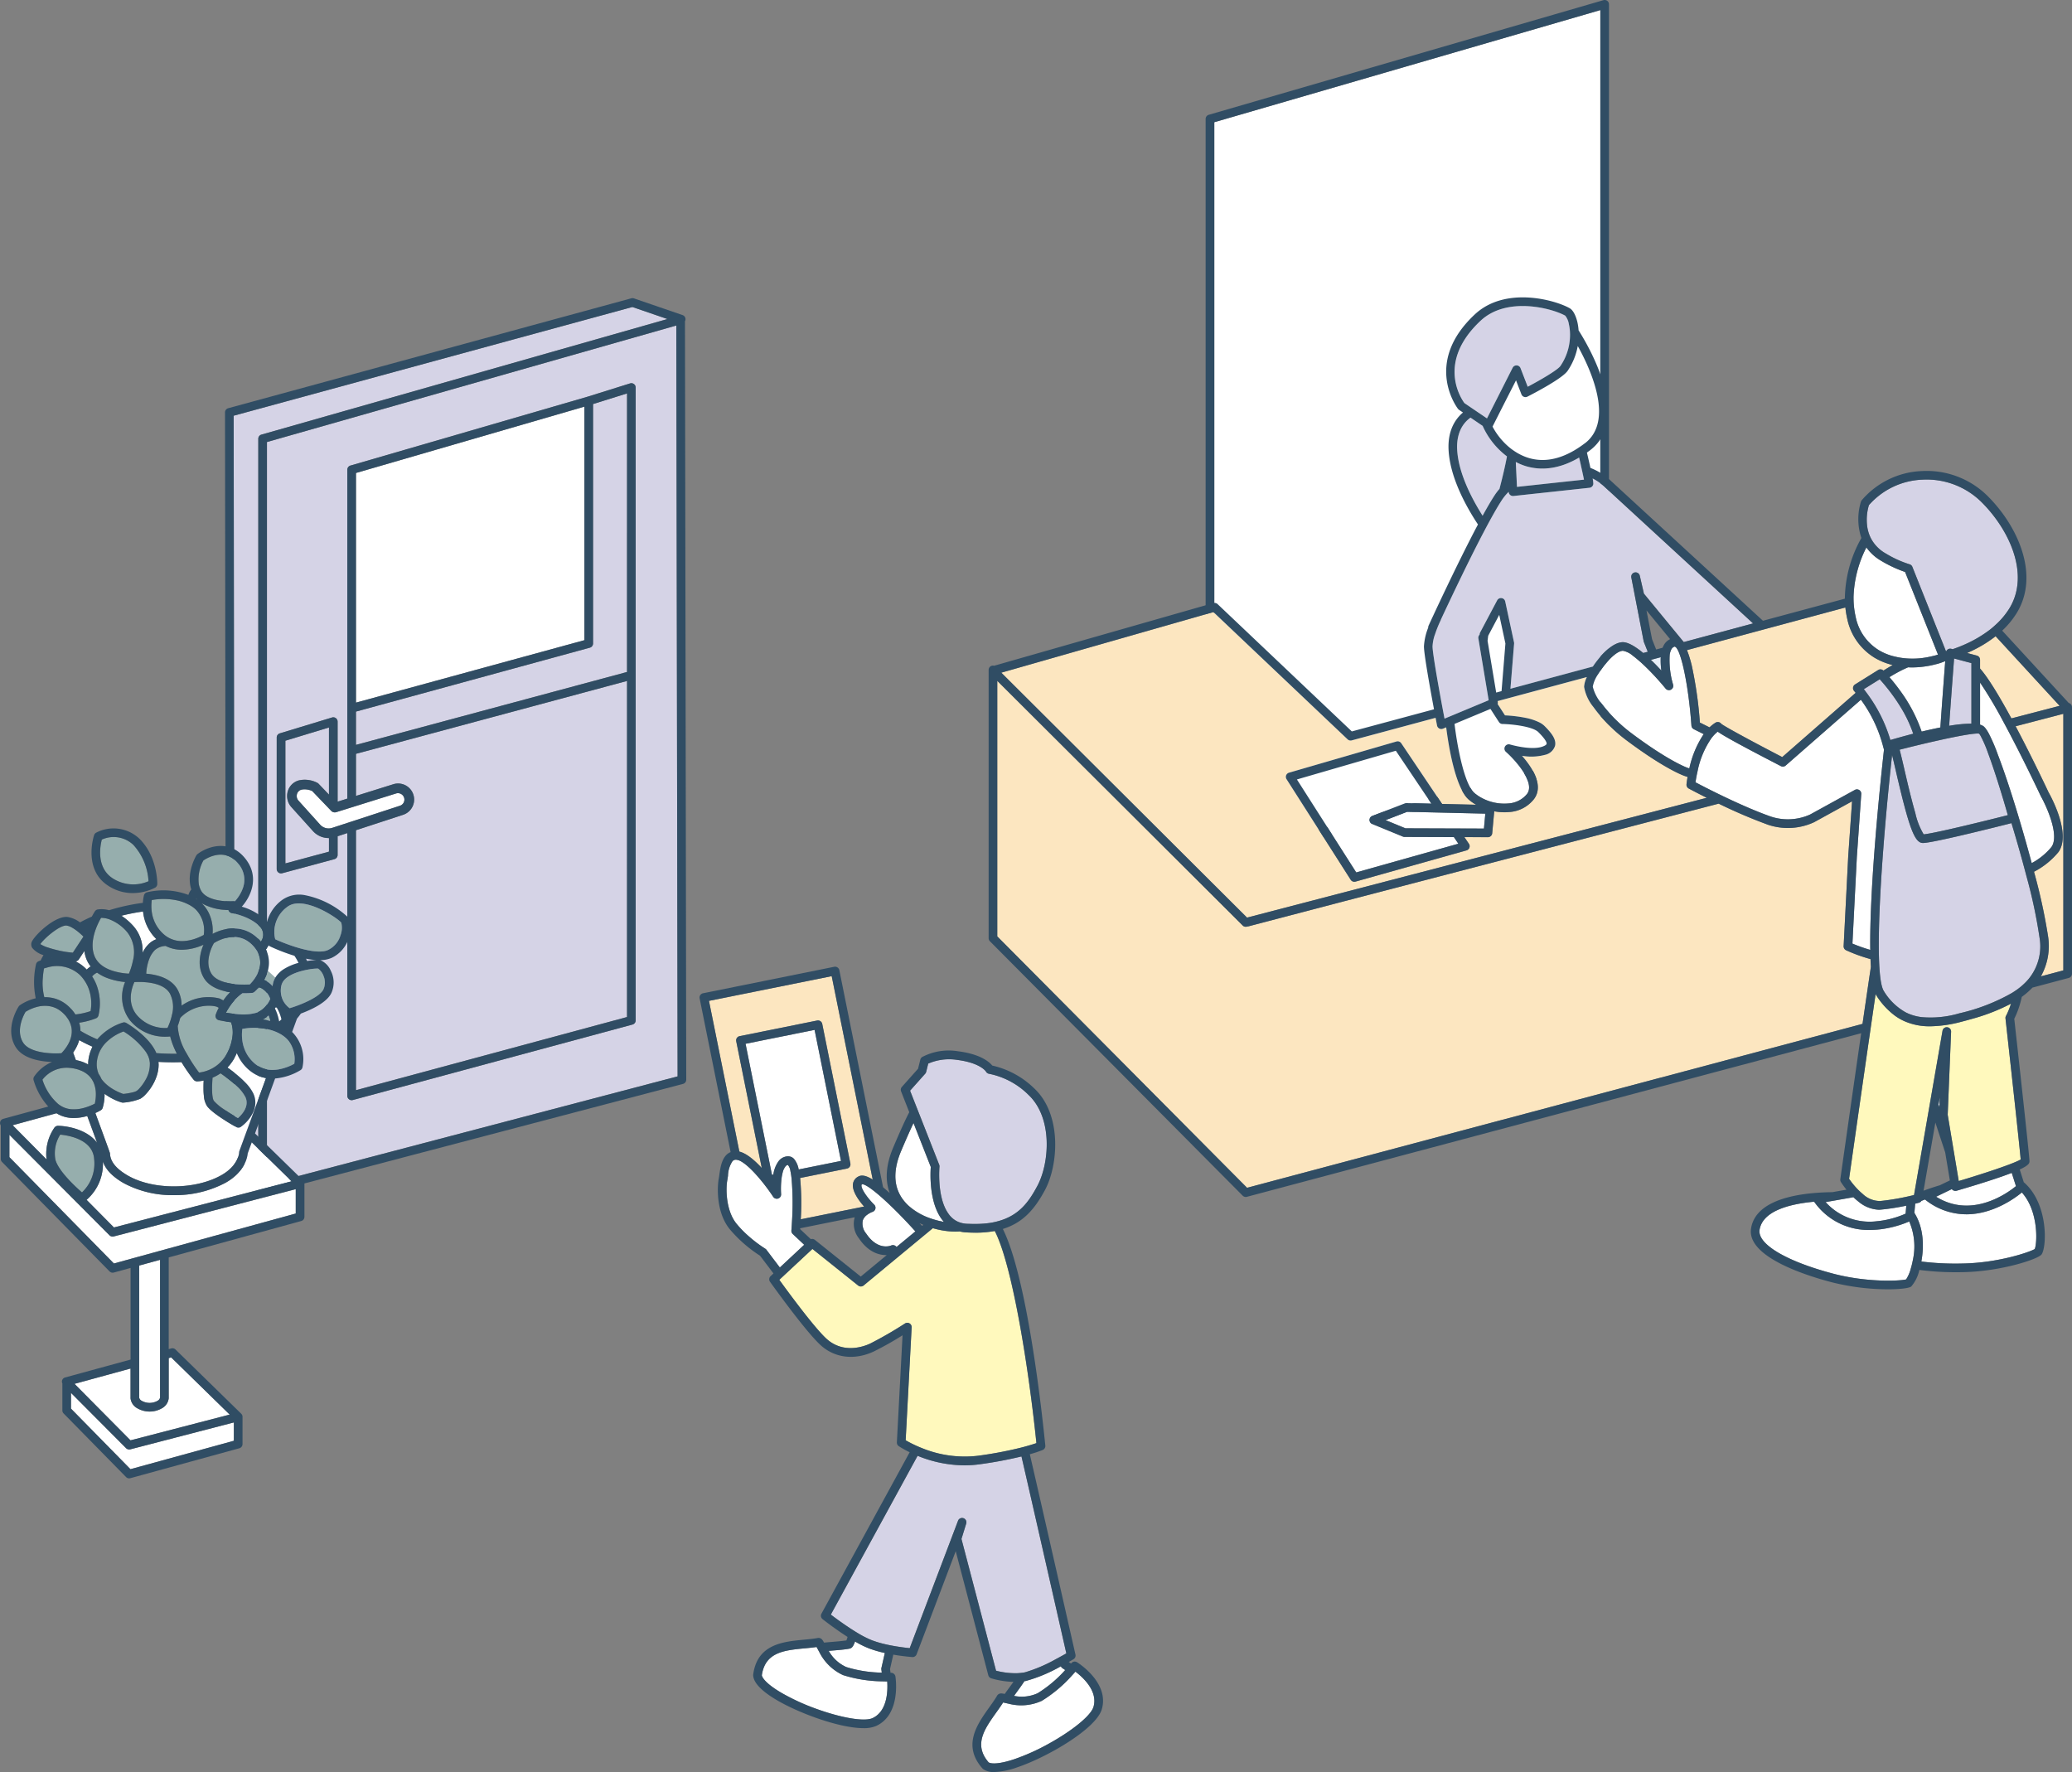 <svg xmlns="http://www.w3.org/2000/svg" width="426.787" height="365" viewBox="0 0 426.787 365">
  <rect x="0" y="0" width="426.787" height="365" fill="#808080" stroke="none"/>
  <g id="组_22366" data-name="组 22366" transform="translate(-45.159 -4117.327)">
    <g id="组_22359" data-name="组 22359" transform="translate(45.159 4117.327)">
      <g id="组_22355" data-name="组 22355" transform="translate(0 0)">
        <g id="组_22362" data-name="组 22362" transform="translate(0)">
          <path id="路径_5273" data-name="路径 5273" d="M159.65,269.051V116.518a.892.892,0,0,1,.647-.858l83.627-23.807L236.7,89.375l-82.123,22.39.182,151.831Z" transform="translate(-106.449 -26.141)" fill="#d5d3e6"/>
          <path id="路径_5274" data-name="路径 5274" d="M164.265,271.651l.757-.2,83.831-22.029L248.6,97.583l0-2.052V94.76l-.714.2-83.613,23.8Zm2.016-92.029a.892.892,0,0,1,.633-.853l10.761-3.268a.892.892,0,0,1,1.15.853v16.48l2-.624V124.468a.891.891,0,0,1,.642-.856L230.3,109.428h0l8.76-2.739a.89.89,0,0,1,1.157.85V237.883a.892.892,0,0,1-.659.861l-57.614,15.547a.892.892,0,0,1-1.124-.861V199.305l-2,.654v3.858a.891.891,0,0,1-.659.861l-10.761,2.9a.865.865,0,0,1-.232.031.892.892,0,0,1-.891-.891Z" transform="translate(-109.282 -27.716)" fill="#d5d3e6"/>
          <path id="路径_5275" data-name="路径 5275" d="M246.019,198.24l-27.19,7.311-1.136.306-1.136.3-26.37,7.091v8.667l7.667-2.4a3.307,3.307,0,0,1,2.014,6.3l-9.682,3.167v53.543l55.831-15.066Z" transform="translate(-116.864 -57.982)" fill="#d5d3e6"/>
          <path id="路径_5276" data-name="路径 5276" d="M218.713,179.255l1.136-.306,26.171-7.037V114.536l-7,2.188v49.319a.892.892,0,0,1-.657.86l-14.654,4.005-1.139.312-1.138.311-31.248,8.54v6.853l27.389-7.364Z" transform="translate(-116.865 -33.5)" fill="#d5d3e6"/>
          <path id="路径_5277" data-name="路径 5277" d="M178.614,234.557c-.021,0-.041,0-.061,0a4.356,4.356,0,0,1-3.235-1.437l-4.457-4.949a3.415,3.415,0,0,1-.705-3.322,3.222,3.222,0,0,1,2.391-2.2c.015,0,.077-.017.092-.018a5.633,5.633,0,0,1,3.612.565.989.989,0,0,1,.223.175l2.14,2.232V211.784l-8.979,2.727v25.274l8.979-2.422Z" transform="translate(-110.853 -61.944)" fill="#d5d3e6"/>
          <path id="路径_5326" data-name="路径 5326" d="M519.586,2.937,440.071,26.031V177.563l79.514-21.733Z" transform="translate(-189.951 -0.859)" fill="#fff"/>
          <path id="路径_5327" data-name="路径 5327" d="M190.189,132.046v47.3l32.27-8.821,1.138-.311,1.139-.311,12.505-3.418V118.38L206.878,127.2Z" transform="translate(-116.864 -34.624)" fill="#fff"/>
          <path id="路径_5328" data-name="路径 5328" d="M195.04,232.368a1.326,1.326,0,0,0-1.639-1.726l-8.258,2.582-.891.278-.891.278-2,.625-.3.093a.987.987,0,0,1-.594-.008.973.973,0,0,1-.417-.253l-.475-.5-3.452-3.6a3.884,3.884,0,0,0-1.554-.345,3.053,3.053,0,0,0-.6.059,1.272,1.272,0,0,0-.96.872,1.41,1.41,0,0,0,.291,1.39l4.457,4.949a2.361,2.361,0,0,0,2.5.665l.217-.071.891-.291,2-.652.891-.292.891-.291,9.065-2.964a1.32,1.32,0,0,0,.831-.8" transform="translate(-111.819 -67.212)" fill="#fff"/>
          <path id="路径_5357" data-name="路径 5357" d="M520.631,155.651V.892A.892.892,0,0,0,519.49.035l-81.3,23.611a.891.891,0,0,0-.642.856V177.872a.89.89,0,0,0,.891.891.915.915,0,0,0,.235-.031l81.3-22.22a.893.893,0,0,0,.657-.86m-1.783-.681L439.334,176.7V25.172L518.848,2.078Z" transform="translate(-189.214 0)" fill="#304d64"/>
          <path id="路径_5358" data-name="路径 5358" d="M152.469,263.779l6.629,7.4a.89.89,0,0,0,.664.3.827.827,0,0,0,.125-.009.873.873,0,0,0,.442-.2L246.4,248.644a.891.891,0,0,0,.664-.863L246.8,91.558l.021-.043a.891.891,0,0,0-.514-1.229l-10.025-3.44a.907.907,0,0,0-.524-.018L152.716,109.47a.891.891,0,0,0-.657.862l.183,152.853a.888.888,0,0,0,.227.594m92.814-16.684-83.831,22.029-.757.2V116.437l83.612-23.8.715-.2V93.2l0,2.052ZM159.56,114.907a.89.89,0,0,0-.647.858V268.3l-4.888-5.455-.182-151.831,82.123-22.39,7.222,2.478Z" transform="translate(-105.712 -25.387)" fill="#304d64"/>
          <path id="路径_5359" data-name="路径 5359" d="M240.69,111.735a.885.885,0,0,0-.794-.132l-8.76,2.739h0L182.3,128.526a.891.891,0,0,0-.642.856v67.742l-2,.624v-16.48a.892.892,0,0,0-1.15-.853l-10.761,3.268a.893.893,0,0,0-.633.853v27.1a.893.893,0,0,0,1.124.861l10.761-2.9a.891.891,0,0,0,.659-.86v-3.859l2-.654v54.125a.891.891,0,0,0,.891.891.865.865,0,0,0,.232-.03l57.614-15.547a.893.893,0,0,0,.659-.861V112.453a.892.892,0,0,0-.364-.718m-1.419,130.379L183.44,257.18V203.636l9.682-3.166a3.307,3.307,0,0,0-2.014-6.3l-7.667,2.4V187.9l26.37-7.09,1.136-.306,1.136-.306,27.19-7.311Zm-61.395-34.065-8.978,2.422V185.2l8.978-2.727V196.3l-2.139-2.232a.982.982,0,0,0-.223-.174,5.633,5.633,0,0,0-3.613-.566l-.091.018a3.226,3.226,0,0,0-2.391,2.2,3.414,3.414,0,0,0,.706,3.322l4.456,4.948a4.355,4.355,0,0,0,3.235,1.438c.02,0,.04,0,.06,0Zm.891-4.97-.217.071a2.365,2.365,0,0,1-2.5-.666l-4.456-4.948a1.409,1.409,0,0,1-.291-1.391,1.274,1.274,0,0,1,.96-.872,3.057,3.057,0,0,1,.6-.059,3.891,3.891,0,0,1,1.555.345l3.451,3.6.475.5a.979.979,0,0,0,.417.253.993.993,0,0,0,.594.008l.3-.093,2-.625.891-.279.892-.278,8.258-2.581a1.326,1.326,0,0,1,.807,2.526l-9.065,2.965-.892.291-.891.292-2,.653Zm4.672-73.028,16.69-4.846,30.364-8.819v48.106l-12.505,3.418-1.139.312-1.138.311-32.271,8.821Zm55.831,40.991L213.1,178.079l-1.136.306-1.136.306-27.389,7.364V179.2l31.248-8.54,1.138-.311,1.139-.312,14.655-4.005a.892.892,0,0,0,.656-.86V115.854l7-2.188Z" transform="translate(-110.116 -32.63)" fill="#304d64"/>
          <path id="路径_5202" data-name="路径 5202" d="M84.469,486.859c0-.024,0-.048,0-.073V480.72l-11.542,3.155,11.532,11.637,20.433-5.307L92.841,478.43l-.512.14v8.2c0,.024,0,.048,0,.072a2.684,2.684,0,0,1-1.28,1.995,5.089,5.089,0,0,1-5.3,0,2.676,2.676,0,0,1-1.282-1.981" transform="translate(-57.577 -198.837)" fill="#fff"/>
          <path id="路径_5203" data-name="路径 5203" d="M83.883,500.411a.882.882,0,0,1-.308-.061c-.021-.008-.041-.016-.062-.026a.889.889,0,0,1-.262-.175L71.9,488.75V492L84.152,504.47l21.3-5.849V494.84l-21.342,5.543a.9.9,0,0,1-.224.028" transform="translate(-57.277 -201.856)" fill="#fff"/>
          <path id="路径_5204" data-name="路径 5204" d="M91.755,478.43a1,1,0,0,0,.492.617,3.329,3.329,0,0,0,3.315,0,1.016,1.016,0,0,0,.49-.63v-28.4l-4.3,1.182V478.43Z" transform="translate(-63.085 -190.526)" fill="#fff"/>
          <path id="路径_5205" data-name="路径 5205" d="M76.43,427.665l5.637,5.688,3.423-.889.891-.231.891-.231,4.3-1.117.877-.228.882-.229,25.329-6.578-8.207-8.02-.835,2.284c-.067.77-.582,3.791-4.562,6.034a22.113,22.113,0,0,1-10.651,2.547,21.159,21.159,0,0,1-10.3-2.456c-2.311-1.319-3.729-2.791-4.314-4.458a9.768,9.768,0,0,1-3.359,7.885" transform="translate(-58.603 -180.527)" fill="#fff"/>
          <path id="路径_5206" data-name="路径 5206" d="M63.52,410.306a.935.935,0,0,1,.74-.368c2.263.048,6.1.891,8.035,3.476-.516-1.406-1.217-3.311-2.022-5.5a9.987,9.987,0,0,1-2.759.42,6.766,6.766,0,0,1-3.124-.72c-.157-.081-.3-.173-.452-.264l-9.031,2.469,6.987,7.05a9.5,9.5,0,0,1,1.627-6.564" transform="translate(-52.307 -178.048)" fill="#fff"/>
          <path id="路径_5207" data-name="路径 5207" d="M85.9,431.85l-.891.231L80.7,433.2l-.891.231-.891.232-3.47.9a.9.9,0,0,1-.224.028.882.882,0,0,1-.308-.061c-.021-.008-.042-.016-.062-.026a.922.922,0,0,1-.262-.175L53.971,413.624v4.6l21.523,21.907,3.427-.941.891-.245.891-.245,4.3-1.182.891-.245.891-.245,26.167-7.188v-5.023l-26.167,6.8Z" transform="translate(-52.034 -179.883)" fill="#fff"/>
          <path id="路径_5237" data-name="路径 5237" d="M108.364,344.863c-.006.022-.01.046-.016.069.065.041.129.083.192.127-.062-.063-.119-.129-.176-.2" transform="translate(-67.938 -159.771)" fill="#96aead"/>
          <path id="路径_5238" data-name="路径 5238" d="M129.865,369.027c.025-.183.05-.365.091-.555a4.029,4.029,0,0,1,.487-1.217l-1.551-1.422a8.263,8.263,0,0,1-.783,1.916c.047.019.1.032.144.052a4.655,4.655,0,0,1,1.612,1.225" transform="translate(-73.718 -165.904)" fill="#96aead"/>
          <path id="路径_5239" data-name="路径 5239" d="M115.71,348a.877.877,0,0,1-.19-.252.845.845,0,0,1-.054-.158,11.1,11.1,0,0,1-5.515-1.381,6.917,6.917,0,0,1,.712.792,7.022,7.022,0,0,1,.632.981,8.319,8.319,0,0,1,.9,4.537c2.429-1.293,6.67-2.193,9.849,1.482.035.041.06.083.095.123a2.4,2.4,0,0,0,.135-2.679,2.713,2.713,0,0,0-.27-.347c-2.028-2.21-5.788-2.849-5.826-2.856a.883.883,0,0,1-.47-.243" transform="translate(-68.407 -160.166)" fill="#96aead"/>
          <path id="路径_5240" data-name="路径 5240" d="M92.074,379.612A9.31,9.31,0,0,1,84.8,376.3a7.907,7.907,0,0,1-1.053-7.95,14.594,14.594,0,0,1-3.284-.686A10.272,10.272,0,0,1,79.3,367.2a8.855,8.855,0,0,1-.943-.53c-.127-.081-.257-.158-.381-.248a3.133,3.133,0,0,0-.933.673.909.909,0,0,0-.079.119c.031.047.066.094.1.141q.242.387.437.776c.137.272.256.545.362.816a10.77,10.77,0,0,1,.4,6.3.89.89,0,0,1-.515.582,15.326,15.326,0,0,1-3.448.9,6.083,6.083,0,0,1,.255,1.662c.21.129.421.258.64.382a27.6,27.6,0,0,0,2.823,1.377,11.615,11.615,0,0,1,5.291-3.458.908.908,0,0,1,.686.085c.209.12,4.767,2.776,6.194,6.211,1.4.106,2.812.152,4.223.128a16.858,16.858,0,0,1-1.373-3.556,8.449,8.449,0,0,1-.962.051" transform="translate(-57.978 -166.076)" fill="#96aead"/>
          <path id="路径_5241" data-name="路径 5241" d="M108.85,369.341l.068.024a6.054,6.054,0,0,1,.756.4,12.783,12.783,0,0,1,1.427-1.688c-2.073-.327-4.308-1.11-5.4-2.914a6.065,6.065,0,0,1-.781-2.069,6.593,6.593,0,0,1-.1-.907,7.262,7.262,0,0,1,.018-.88,9.676,9.676,0,0,1,.768-3.024,11.15,11.15,0,0,1-4.462,1.039,7.282,7.282,0,0,1-3.343-.786,3.6,3.6,0,0,0-2.192.836,5.188,5.188,0,0,0-1.206,1.934,8.676,8.676,0,0,0-.289.925c-.083.323-.146.635-.192.923a8.537,8.537,0,0,0-.11,1.1c2.237.194,5.078.912,6.408,3.19a6.807,6.807,0,0,1,.877,3.391,9.531,9.531,0,0,1,7.756-1.489" transform="translate(-63.686 -163.696)" fill="#96aead"/>
          <path id="路径_5242" data-name="路径 5242" d="M128.908,378.909a6.362,6.362,0,0,1-1.252.831,13.309,13.309,0,0,1,1.6.279,8,8,0,0,0-.352-1.111" transform="translate(-73.585 -169.729)" fill="#96aead"/>
          <path id="路径_5243" data-name="路径 5243" d="M131.252,385.141a5.379,5.379,0,0,0-.627-.648c-.026-.023-.055-.045-.083-.069a5.88,5.88,0,0,0-.664-.483c-.038-.025-.07-.05-.109-.073l-.022-.014c-.069-.041-.139-.075-.208-.113-.118-.066-.236-.134-.356-.193-.062-.032-.125-.057-.188-.087-.124-.058-.248-.116-.372-.168s-.27-.106-.405-.155l-.089-.033c-.187-.066-.373-.125-.56-.178-.154-.044-.307-.084-.461-.121-.059-.013-.12-.029-.179-.042a13.591,13.591,0,0,0-5.183-.059c-.015.1-.029.226-.042.356a8.785,8.785,0,0,0-.04,1.056,8.578,8.578,0,0,0,.079.987c.013.1.028.2.045.3s.037.2.058.3c.041.19.087.381.144.576.028.093.062.188.093.282.062.182.132.365.21.548.04.1.081.19.127.286a7.454,7.454,0,0,0,1.866,2.427,5.507,5.507,0,0,0,.538.41,5.236,5.236,0,0,0,.882.473,5.387,5.387,0,0,0,1.047.331c.168.034.335.064.5.082a6.329,6.329,0,0,0,.938.03,7.682,7.682,0,0,0,.984-.1,10.614,10.614,0,0,0,3.267-1.161,6.313,6.313,0,0,0-1.136-4.671l-.059-.073" transform="translate(-71.832 -170.774)" fill="#96aead"/>
          <path id="路径_5244" data-name="路径 5244" d="M117.964,398.264c-.243-.226-.5-.451-.763-.673s-.536-.444-.813-.659c-.553-.43-1.117-.841-1.66-1.216a9.4,9.4,0,0,1-1.644.9c-.033.424-.058.84-.074,1.24q-.019.472-.021.909c0,.252,0,.492.012.72,0,.058,0,.116.007.172a6.78,6.78,0,0,0,.154,1.233,1.428,1.428,0,0,0,.213.521,10.733,10.733,0,0,0,2.13,1.769c.98.672,2.06,1.325,2.811,1.757l.137-.123c.839-.77,2.227-2.4,1.4-4.21a8.282,8.282,0,0,0-1.888-2.345" transform="translate(-69.295 -174.645)" fill="#96aead"/>
          <path id="路径_5245" data-name="路径 5245" d="M111.706,387.756a7.521,7.521,0,0,0,.835-.957c.081-.111.161-.23.239-.349.15-.229.294-.472.43-.732.058-.111.114-.226.169-.344.09-.192.18-.383.262-.593.013-.035.024-.075.037-.111.04-.105.075-.219.112-.328.049-.144.1-.281.147-.432s.063-.267.1-.4a8.982,8.982,0,0,0,.219-1.166,6.288,6.288,0,0,0-.289-2.9c-1.376-.169-2.412-.4-2.51-.421a.892.892,0,0,1-.65-1.148,10.379,10.379,0,0,1,.625-1.409,4.686,4.686,0,0,0-.461-.237,6.381,6.381,0,0,0-1.62-.19,8.249,8.249,0,0,0-5.577,2.239,2.213,2.213,0,0,0-.306.364,14.042,14.042,0,0,1-.487,1.576,12.3,12.3,0,0,0,1.836,5.647l.144.26c.112.2.224.394.337.587.051.088.1.174.154.26.118.2.235.386.353.572l.019.03c.052.081.1.164.155.243.112.174.222.34.332.5.174.259.343.5.507.734.2.276.385.536.555.758a7.489,7.489,0,0,0,1.105-.216,7.751,7.751,0,0,0,.944-.328,7.206,7.206,0,0,0,2.285-1.509" transform="translate(-66.367 -168.889)" fill="#96aead"/>
          <path id="路径_5246" data-name="路径 5246" d="M82.835,335.349a7.83,7.83,0,0,0,7.519.691,12.088,12.088,0,0,0-3.1-7.464,5.889,5.889,0,0,0-6.514-1.114c-.336,1.289-1.17,5.626,2.1,7.887" transform="translate(-59.761 -154.529)" fill="#96aead"/>
          <path id="路径_5247" data-name="路径 5247" d="M68.286,413.574a7.236,7.236,0,0,0-.995,5.147c.552,2.162,3.755,5.269,5.475,6.748a8.167,8.167,0,0,0,2.5-6.911c-.308-4.049-5.371-4.837-6.983-4.984" transform="translate(-55.884 -179.868)" fill="#96aead"/>
          <path id="路径_5248" data-name="路径 5248" d="M79.457,359.676a5.076,5.076,0,0,0,.766.665,6.76,6.76,0,0,0,1.055.608c.094.043.188.089.283.129a9.953,9.953,0,0,0,1.356.451,13.614,13.614,0,0,0,1.815.339c.363.042.684.068.93.081.047-.109.1-.238.153-.376s.105-.279.161-.435c.063-.179.127-.372.19-.579.033-.1.063-.212.094-.321q.084-.3.157-.628c.023-.1.045-.2.066-.3a6.723,6.723,0,0,0-1.159-5.9,8.971,8.971,0,0,0-3.7-2.66,4.969,4.969,0,0,0-1.692-.3c-.151.26-.368.66-.6,1.149-.788,1.686-1.726,4.5-.686,6.874a4.209,4.209,0,0,0,.812,1.2" transform="translate(-59.116 -161.405)" fill="#96aead"/>
          <path id="路径_5249" data-name="路径 5249" d="M90.567,375.965a7.687,7.687,0,0,0,6.307,2.65c.089-.189.2-.441.318-.733a12.464,12.464,0,0,0,.613-2,6.139,6.139,0,0,0-.442-4.366c-1.445-2.476-5.861-2.43-7.311-2.343-.505,1.1-1.611,4.219.516,6.791" transform="translate(-62.37 -166.873)" fill="#96aead"/>
          <path id="路径_5250" data-name="路径 5250" d="M90.344,389.926c-.008-.093-.024-.186-.038-.278-.019-.126-.035-.251-.065-.377-.019-.076-.047-.154-.071-.231,0-.013-.008-.028-.013-.041-.027-.084-.054-.168-.087-.252a5.314,5.314,0,0,0-.314-.65c-.023-.041-.042-.081-.067-.122-.038-.064-.079-.127-.12-.19a15.96,15.96,0,0,0-4.634-4.256,9.9,9.9,0,0,0-3.656,2.328c-.061.064-.121.127-.18.193l-.06.064c-.13.15-.256.308-.376.473-.058.08-.112.165-.168.248l-.018.028q-.157.238-.3.5c-.05.093-.1.187-.145.284l0,0a6.427,6.427,0,0,0-.6,2.221,5.107,5.107,0,0,0,.125,1.647,4.831,4.831,0,0,0,.256.769c.12.176.236.355.336.538.085.157.157.318.229.48a6.589,6.589,0,0,0,.894,1.006,8.964,8.964,0,0,0,1.416,1.062,11.249,11.249,0,0,0,1.151.61c.46.211.838.35,1.039.418a14.033,14.033,0,0,0,2.03-.35,3.543,3.543,0,0,0,.649-.227,2.5,2.5,0,0,0,.523-.435,7.894,7.894,0,0,0,.632-.738l.027-.036a9.341,9.341,0,0,0,.71-1.09,6.422,6.422,0,0,0,.9-3.562v-.032" transform="translate(-59.475 -171.08)" fill="#96aead"/>
          <path id="路径_5251" data-name="路径 5251" d="M133.809,346.955a6.412,6.412,0,0,0-2.592,4.01,6.261,6.261,0,0,0-.107,1,6.076,6.076,0,0,0,.067,1.113,4.1,4.1,0,0,0,.127.575c.379.173.849.374,1.37.584.619.25,1.316.512,2.055.761.5.171,1.021.333,1.545.482,2.236.635,4.546.995,5.868.392a4.88,4.88,0,0,0,2.6-3.045,4.4,4.4,0,0,0,.16-2.594c-.728-.93-7.817-5.726-11.092-3.273" transform="translate(-74.595 -160.181)" fill="#96aead"/>
          <path id="路径_5252" data-name="路径 5252" d="M140.707,365.243a1.669,1.669,0,0,0-.245-.013,10.535,10.535,0,0,0-1.473.144q-.413.064-.872.161c-.28.059-.568.129-.86.209-1.707.464-3.485,1.283-4.012,2.593a2.08,2.08,0,0,0-.116.339,4.642,4.642,0,0,0,.236,2.924,4.3,4.3,0,0,0,.578.951,4.454,4.454,0,0,0,.884.845c.138-.041.281-.086.426-.132.23-.073.47-.154.714-.241.123-.042.246-.086.371-.132l.236-.09.036-.013q.333-.127.671-.265c.122-.05.243-.1.364-.154l.209-.09c.156-.068.31-.139.463-.21l.2-.092c1.537-.738,2.882-1.619,3.279-2.49a3.4,3.4,0,0,0,.044-2.641,3.336,3.336,0,0,0-1.131-1.6" transform="translate(-75.149 -165.728)" fill="#96aead"/>
          <path id="路径_5253" data-name="路径 5253" d="M117.4,375.242c-.146.248-.279.485-.382.689.332.056.71.11,1.1.161.362.047.737.088,1.126.12a10.24,10.24,0,0,0,4.094-.282,4.65,4.65,0,0,0,1.618-1.075,5.476,5.476,0,0,0,.588-.7c.084-.119.158-.234.225-.345a5.8,5.8,0,0,0,.364-.7l.01-.021c-.017-.042-.04-.095-.062-.144a3.97,3.97,0,0,0-1.8-2.086,2.223,2.223,0,0,0-.483-.141c-.069.08-.136.158-.2.235a8.655,8.655,0,0,1-.7.693.9.9,0,0,1-.5.218c-.086.008-.71.067-1.617.067-.12,0-.248,0-.376,0a10.7,10.7,0,0,0-2.518,2.567c-.183.262-.345.513-.485.749" transform="translate(-70.475 -167.333)" fill="#96aead"/>
          <path id="路径_5254" data-name="路径 5254" d="M97.934,352.308a5.533,5.533,0,0,0,.733.529,5.687,5.687,0,0,0,3.431.79,8.9,8.9,0,0,0,2.2-.456,11.126,11.126,0,0,0,1.8-.793,6.169,6.169,0,0,0-1.473-5.059c-.081-.084-.159-.17-.248-.251a5.952,5.952,0,0,0-.906-.674c-.025-.016-.047-.033-.072-.048l-.024-.013a8.559,8.559,0,0,0-.775-.4,9.75,9.75,0,0,0-1.675-.594,13.469,13.469,0,0,0-5.527-.141c-.015.1-.03.228-.042.359a8.81,8.81,0,0,0-.043.893c0,.275.015.57.047.885a7.478,7.478,0,0,0,2.579,4.975" transform="translate(-64.124 -159.804)" fill="#96aead"/>
          <path id="路径_5255" data-name="路径 5255" d="M71.41,366.437a6.928,6.928,0,0,0-6.866-1.613c-.245.062-.458.125-.624.18a18.406,18.406,0,0,0-.242,1.967,11.843,11.843,0,0,0,.31,3.952h.187c.112,0,.223-.006.335,0,.09,0,.18.018.271.026a6.94,6.94,0,0,1,1.007.156,6.814,6.814,0,0,1,2.3,1l.015.009a7.7,7.7,0,0,1,.7.536l.018.016a8.264,8.264,0,0,1,.641.625l.008.007c.072.078.147.142.218.225a8.126,8.126,0,0,1,.7.954,14.241,14.241,0,0,0,3.129-.688c.038-.214.08-.5.108-.84a8.935,8.935,0,0,0-.426-3.567,7.752,7.752,0,0,0-.34-.845c-.043-.092-.093-.183-.141-.275-.089-.17-.187-.34-.293-.51A7.737,7.737,0,0,0,71.9,367c-.152-.191-.314-.381-.492-.567" transform="translate(-54.861 -165.525)" fill="#96aead"/>
          <path id="路径_5256" data-name="路径 5256" d="M120.273,365.833l.151-.008c.021-.02.048-.049.071-.072l.043-.045a8.684,8.684,0,0,0,.6-.693c.093-.12.187-.248.282-.385.077-.112.154-.228.229-.351a6.5,6.5,0,0,0,.758-1.721,4.589,4.589,0,0,0-.71-3.947,6.378,6.378,0,0,0-.427-.56c-3.162-3.652-7.374-1.28-8.223-.742a8.627,8.627,0,0,0-1.145,3.611,5.247,5.247,0,0,0,.025.9,4.491,4.491,0,0,0,.211.945,4.156,4.156,0,0,0,.379.824c.986,1.627,3.693,2.146,5.86,2.253a17.619,17.619,0,0,0,1.9-.006" transform="translate(-68.974 -163.044)" fill="#96aead"/>
          <path id="路径_5257" data-name="路径 5257" d="M73.706,396.391a4.485,4.485,0,0,0-1.112-1.116c-.1-.068-.2-.134-.3-.2a5.858,5.858,0,0,0-1.056-.492c-.076-.027-.143-.06-.223-.086-.289-.091-.569-.163-.841-.221a7.728,7.728,0,0,0-1-.144,6.3,6.3,0,0,0-5.575,2.428,11.153,11.153,0,0,0,3.206,4.981,5.815,5.815,0,0,0,.945.614c.024.013.049.02.072.032a4.814,4.814,0,0,0,1.7.462,7.592,7.592,0,0,0,2.684-.288c.3-.085.587-.178.849-.275.311-.115.591-.232.826-.34.2-.093.378-.179.51-.248.013-.056.027-.125.04-.192a8.683,8.683,0,0,0,.14-.963,8.015,8.015,0,0,0,.032-.933,5.945,5.945,0,0,0-.5-2.33,7.4,7.4,0,0,1-.39-.69" transform="translate(-54.848 -174.174)" fill="#96aead"/>
          <path id="路径_5258" data-name="路径 5258" d="M109.338,339.035a4.443,4.443,0,0,0,.212.443,2.6,2.6,0,0,0,.253.375c1.261,1.577,4.251,1.869,6.09,1.827.232,0,.449-.015.639-.029a8.54,8.54,0,0,0,1.158-1.644,7.061,7.061,0,0,0,.376-.813,5.025,5.025,0,0,0-.8-5.2c-2.776-3.5-6.465-1.262-7.238-.729a8.042,8.042,0,0,0-.937,4.93,4.544,4.544,0,0,0,.252.84" transform="translate(-68.124 -156.03)" fill="#96aead"/>
          <path id="路径_5259" data-name="路径 5259" d="M65.6,357.55c.312.086.634.168.962.244a19.575,19.575,0,0,0,3.119.5l2.178-3.311c-.258-.256-.552-.529-.863-.792-.242-.2-.494-.4-.748-.586a7.541,7.541,0,0,0-.839-.528,2.926,2.926,0,0,0-1.016-.366c-1.346-.134-4.523,2.525-5.407,3.82a6.582,6.582,0,0,0,1.686.742c.291.095.6.188.927.277" transform="translate(-54.671 -162.065)" fill="#96aead"/>
          <path id="路径_5260" data-name="路径 5260" d="M65.558,385.837c.108-.108.252-.258.412-.445.014-.016.03-.035.043-.052a8.956,8.956,0,0,0,.6-.787l0,0a7.522,7.522,0,0,0,.526-.913c.017-.035.035-.068.051-.1a6.031,6.031,0,0,0,.334-.91c.008-.026.016-.052.023-.079.035-.136.063-.273.088-.412a4.8,4.8,0,0,0,.065-.558l0-.037c.007-.146.009-.293,0-.444a4.437,4.437,0,0,0-.085-.661,4.524,4.524,0,0,0-.19-.659c-.011-.031-.024-.062-.036-.093a5.079,5.079,0,0,0-.46-.908c-.062-.1-.137-.191-.207-.286-.1-.142-.2-.284-.325-.427-.017-.021-.035-.034-.052-.053-.067-.076-.136-.138-.2-.208l-.095-.1a6.217,6.217,0,0,0-.541-.483c-.059-.047-.118-.1-.178-.139a5.34,5.34,0,0,0-.674-.423,5.029,5.029,0,0,0-1.1-.42l-.031-.008c-.154-.039-.308-.071-.461-.095l-.1-.013a5.35,5.35,0,0,0-.546-.047c-.138,0-.276-.011-.41-.006-.052,0-.1.01-.154.013-.146.009-.294.018-.436.037-.175.023-.345.054-.511.089a8.641,8.641,0,0,0-2.728,1.11c-.407.7-2.04,3.789-.531,6.278,1.347,2.222,5.911,2.384,7.911,2.239" transform="translate(-52.925 -168.898)" fill="#96aead"/>
          <path id="路径_5309" data-name="路径 5309" d="M89.109,351.693a7.611,7.611,0,0,1,1.819,5.439,6.438,6.438,0,0,1,1.336-1.883,4.52,4.52,0,0,1,1.526-.935,9.2,9.2,0,0,1-2.756-5.7,41.817,41.817,0,0,0-4.462.87,12.245,12.245,0,0,1,2.537,2.208" transform="translate(-61.569 -160.868)" fill="#fff"/>
          <path id="路径_5310" data-name="路径 5310" d="M129.522,358.685a.884.884,0,0,1-.287-.23,6.4,6.4,0,0,1-.579.859,6.234,6.234,0,0,1,.4,4.362l1.55,1.421a5.464,5.464,0,0,1,1.849-1.8,11.222,11.222,0,0,1,2.921-1.225,10.873,10.873,0,0,0-.846-1.467,38.734,38.734,0,0,1-5-1.924" transform="translate(-73.878 -163.746)" fill="#fff"/>
          <path id="路径_5311" data-name="路径 5311" d="M66.339,362.114l.087-.013-.067-.018c-.006.011-.014.021-.021.03" transform="translate(-55.651 -164.808)" fill="#fff"/>
          <path id="路径_5312" data-name="路径 5312" d="M73.889,361.856a.887.887,0,0,1-.677.393A7.779,7.779,0,0,1,75.5,363.91c.01.01.017.02.027.03a4.447,4.447,0,0,1,.816-.637,5.919,5.919,0,0,1-.784-1.288,7.2,7.2,0,0,1-.524-1.9Z" transform="translate(-57.661 -164.233)" fill="#fff"/>
          <path id="路径_5313" data-name="路径 5313" d="M131.4,376.561c-.042.065-.083.13-.127.2a9.974,9.974,0,0,1,.867,2.682q.244-.207.476-.42a8.009,8.009,0,0,0-.97-2.435l-.245-.024" transform="translate(-74.643 -169.042)" fill="#fff"/>
          <path id="路径_5314" data-name="路径 5314" d="M111.5,393.951a7.426,7.426,0,0,1-.8-.586c-.021-.018-.043-.032-.064-.05a9.164,9.164,0,0,1-2.4-3.2c-.04-.09-.075-.179-.112-.269-.051.117-.1.234-.156.347a9.779,9.779,0,0,1-1.783,2.616c.708.5,1.462,1.07,2.185,1.68q.378.319.737.652c.239.22.468.444.688.671a8.852,8.852,0,0,1,1.728,2.34c1.16,2.533-.342,4.878-1.742,6.2a7.447,7.447,0,0,1-.685.577c-.045.033-.091.069-.134.1a.892.892,0,0,1-.94.05l-.115-.064c-.817-.455-4.649-2.636-5.886-4.214a4.525,4.525,0,0,1-.685-2.207c-.012-.109-.025-.215-.035-.326-.023-.284-.036-.579-.043-.879,0-.039,0-.079,0-.118,0-.257,0-.515,0-.777,0-.152.006-.3.012-.456q.011-.276.027-.551c-.18.038-.347.068-.5.091a6.56,6.56,0,0,1-.864.085.882.882,0,0,1-.468-.139.867.867,0,0,1-.226-.194l-.1-.123c-.238-.3-.7-.9-1.243-1.692q-.137-.2-.279-.412c-.136-.2-.275-.415-.416-.636-.1-.159-.2-.321-.306-.489-.056-.092-.113-.185-.168-.278q-1.474.053-2.949.016c-.6-.015-1.2-.036-1.793-.073.008.095.012.189.016.283s.018.2.018.3a7.565,7.565,0,0,1-.464,2.531,9.563,9.563,0,0,1-.44,1.044,10.489,10.489,0,0,1-.53.937c-.034.054-.067.108-.1.159-.154.234-.313.451-.472.657a9.942,9.942,0,0,1-.678.791,4.768,4.768,0,0,1-1.109.913,11.994,11.994,0,0,1-3.51.779c-.024,0-.049,0-.073,0A.9.9,0,0,1,84.4,400a11.265,11.265,0,0,1-2.079-.872,11.949,11.949,0,0,1-1.052-.638c-.127-.086-.253-.172-.379-.265,0,.125,0,.248,0,.369-.007.325-.03.641-.066.943a9.067,9.067,0,0,1-.323,1.569.891.891,0,0,1-.388.5,10.712,10.712,0,0,1-1.121.572C82,410.361,82,410.4,82.006,410.509c.064,1.685,1.285,3.182,3.731,4.58,5.211,2.975,13.823,2.932,19.195-.1,3.55-2,3.661-4.573,3.665-4.681a.947.947,0,0,1,.054-.291l1.155-3.161.336-.918.335-.919,3.672-10.043a6.674,6.674,0,0,1-2.648-1.028" transform="translate(-59.352 -172.927)" fill="#fff"/>
          <path id="路径_5315" data-name="路径 5315" d="M73.777,386.057c-.035.118-.075.233-.114.349-.029.086-.052.173-.083.258a8.842,8.842,0,0,1-.838,1.646c-.071.111-.142.219-.216.325.171.462.333.9.5,1.346.022.059.044.121.066.18l.137.031c.3.068.616.148.939.249a7.916,7.916,0,0,1,1.464.637v-.033c0-.2,0-.39.013-.594a8.179,8.179,0,0,1,.654-2.572c.023-.055.045-.112.07-.166.048-.1.089-.21.14-.309a28.981,28.981,0,0,1-2.715-1.341l-.013-.008" transform="translate(-57.46 -171.82)" fill="#fff"/>
          <path id="路径_5351" data-name="路径 5351" d="M101.188,452.733v-5.616c0-.013,0-.026,0-.039a.9.9,0,0,0-.025-.179.659.659,0,0,0-.025-.071.884.884,0,0,0-.055-.131.7.7,0,0,0-.046-.072.878.878,0,0,0-.084-.108c-.01-.011-.017-.025-.028-.035L87.378,433.247a.891.891,0,0,0-.858-.223l-.536.146V414.286l27.3-7.5a.891.891,0,0,0,.655-.859v-6.858c0-.013,0-.026,0-.038a.859.859,0,0,0-.025-.18c-.006-.025-.017-.047-.025-.07a.956.956,0,0,0-.056-.134c-.013-.024-.03-.047-.045-.069a.8.8,0,0,0-.085-.11c-.011-.011-.017-.025-.028-.035l-9.911-9.686,4.138-11.319a12.14,12.14,0,0,0,5.24-1.724.885.885,0,0,0,.386-.545,7.96,7.96,0,0,0-2.122-7.315l1-2.742c.289-.342.553-.691.8-1.044,2.212-.821,5.4-2.3,6.3-4.277a5.235,5.235,0,0,0-.129-4.52,4.072,4.072,0,0,0-2.118-2.182,1.69,1.69,0,0,0-.174-.028,6.039,6.039,0,0,0,2.442-.458,6.761,6.761,0,0,0,3.66-4.479,5.118,5.118,0,0,0-.181-3.8,18.194,18.194,0,0,0-8.849-4.622,6.112,6.112,0,0,0-4.772.942,8.209,8.209,0,0,0-3.139,4.5c-.033-.039-.059-.077-.095-.115a11.761,11.761,0,0,0-5.115-2.98c1.763-1.936,3.808-6.023.735-9.894-3.316-4.181-7.9-2.442-9.858-.937a.89.89,0,0,0-.22.246c-.1.162-2.159,3.654-1.053,7.05-.057.072-.122.134-.174.213a4.028,4.028,0,0,0-.427.9,14.567,14.567,0,0,0-8.529-.543.889.889,0,0,0-.628.634,8.628,8.628,0,0,0-.219,1.541,42.833,42.833,0,0,0-6.958,1.52,5.658,5.658,0,0,0-2.364-.155.9.9,0,0,0-.558.378c-.039.058-.3.458-.632,1.092q-1.264.549-2.437,1.191a5.871,5.871,0,0,0-2.563-1.113c-2.517-.28-6.595,3.538-7.345,5.056a1.346,1.346,0,0,0,.084,1.334,4.72,4.72,0,0,0,2.3,1.466,12.314,12.314,0,0,0-.583,1.1c-.243.083-.4.149-.438.163a.892.892,0,0,0-.516.615,16.734,16.734,0,0,0-.062,7.013,9.686,9.686,0,0,0-3.271,1.436.9.9,0,0,0-.231.238c-.121.185-2.946,4.549-.654,8.328,1.486,2.451,5.08,3.022,7.509,3.115a8.464,8.464,0,0,0-3.7,3.036.89.89,0,0,0-.1.685,13.971,13.971,0,0,0,3.025,5.461l-9.273,2.534a.884.884,0,0,0-.5,1.353V394a.889.889,0,0,0,.255.625l22.146,22.54a.9.9,0,0,0,.872.236l3.46-.95v18.874l-13.485,3.685a.881.881,0,0,0-.565,1.238v5.549a.893.893,0,0,0,.255.625L77.2,459.525a.888.888,0,0,0,.636.267.873.873,0,0,0,.236-.033l22.457-6.167a.892.892,0,0,0,.655-.86m-1.783-.68-21.3,5.85L65.854,445.429v-3.247l11.355,11.4a.88.88,0,0,0,.261.175c.021.01.041.018.062.026a.9.9,0,0,0,.308.061.868.868,0,0,0,.224-.028l21.341-5.543Zm-19.5-17.22V415.957l4.3-1.182v28.4a1.015,1.015,0,0,1-.49.63,3.329,3.329,0,0,1-3.315,0,1,1,0,0,1-.492-.617v-8.357Zm-19.925-57.16a6.3,6.3,0,0,1,5.575-2.429,7.732,7.732,0,0,1,1,.144c.272.058.551.129.841.221.08.025.146.059.224.086a5.86,5.86,0,0,1,1.056.491c.106.064.205.133.3.2a4.477,4.477,0,0,1,1.113,1.116,4.549,4.549,0,0,1,.39.689,5.947,5.947,0,0,1,.5,2.33,8.18,8.18,0,0,1-.032.933,8.855,8.855,0,0,1-.14.963c-.014.068-.028.136-.04.192-.132.069-.306.155-.51.248-.236.108-.515.226-.826.34-.262.1-.547.19-.849.274a7.575,7.575,0,0,1-2.684.289,4.815,4.815,0,0,1-1.7-.462c-.024-.011-.048-.019-.072-.032a5.819,5.819,0,0,1-.945-.614,11.156,11.156,0,0,1-3.206-4.981m4.977-31.74a2.964,2.964,0,0,1,1.017.366,7.534,7.534,0,0,1,.838.528c.255.183.507.381.749.586.311.264.606.535.863.792l-2.178,3.31a19.508,19.508,0,0,1-3.12-.5c-.328-.076-.649-.158-.962-.244s-.635-.182-.926-.277a6.583,6.583,0,0,1-1.686-.742c.883-1.295,4.06-3.954,5.406-3.82m17.5-4.895c.013-.131.028-.255.042-.359a13.461,13.461,0,0,1,5.528.141,9.708,9.708,0,0,1,1.674.594c.261.12.52.25.775.4l.024.013c.026.015.047.033.072.047a5.887,5.887,0,0,1,.906.675c.089.081.168.167.248.251A6.168,6.168,0,0,1,93.2,347.86a11.029,11.029,0,0,1-1.8.793,8.856,8.856,0,0,1-2.2.457,5.7,5.7,0,0,1-3.431-.79,5.531,5.531,0,0,1-.733-.529,7.476,7.476,0,0,1-2.578-4.975,8.809,8.809,0,0,1,0-1.777m17.91-7.786a5.024,5.024,0,0,1,.8,5.2,7.021,7.021,0,0,1-.376.814,8.509,8.509,0,0,1-1.158,1.644c-.189.014-.407.023-.639.029-1.838.042-4.828-.25-6.09-1.827a2.765,2.765,0,0,1-.253-.375,4.44,4.44,0,0,1-.212-.443,4.534,4.534,0,0,1-.252-.841,8.051,8.051,0,0,1,.937-4.929c.774-.532,4.462-2.768,7.238.729m21.169,12.082a4.393,4.393,0,0,1-.16,2.594,4.881,4.881,0,0,1-2.6,3.045c-1.323.6-3.632.242-5.868-.392-.525-.149-1.043-.311-1.546-.482-.739-.25-1.436-.511-2.055-.761-.52-.21-.99-.41-1.37-.584a4.207,4.207,0,0,1-.127-.575,6.14,6.14,0,0,1-.066-1.113,6.344,6.344,0,0,1,.107-1,6.415,6.415,0,0,1,2.592-4.01c3.276-2.453,10.364,2.343,11.092,3.273m-3.66,13.711c-.4.87-1.741,1.752-3.279,2.49l-.2.091q-.229.108-.463.211l-.209.09q-.183.079-.365.154c-.224.092-.449.18-.671.265l-.036.013-.236.09c-.125.046-.248.089-.371.132-.245.086-.484.167-.714.241-.145.046-.288.091-.426.132a4.424,4.424,0,0,1-.884-.845,4.323,4.323,0,0,1-.578-.951,4.638,4.638,0,0,1-.236-2.924,2.08,2.08,0,0,1,.116-.339c.526-1.311,2.3-2.129,4.012-2.593.291-.079.58-.149.86-.209.306-.065.6-.118.872-.161a10.642,10.642,0,0,1,1.473-.144,1.659,1.659,0,0,1,.245.014,3.332,3.332,0,0,1,1.13,1.6,3.4,3.4,0,0,1-.043,2.641M111.848,374.4a10.613,10.613,0,0,1-3.267,1.161,7.7,7.7,0,0,1-.985.1,6.336,6.336,0,0,1-.938-.03c-.167-.018-.335-.048-.5-.082a5.4,5.4,0,0,1-1.047-.33,5.315,5.315,0,0,1-.882-.473,5.551,5.551,0,0,1-.538-.41,7.437,7.437,0,0,1-1.866-2.427c-.046-.1-.086-.19-.127-.285-.079-.184-.149-.367-.21-.549-.032-.095-.066-.189-.093-.282-.057-.2-.1-.386-.144-.576-.021-.1-.041-.2-.058-.3s-.032-.2-.045-.3a8.6,8.6,0,0,1-.04-2.043c.013-.13.027-.253.042-.357a13.605,13.605,0,0,1,5.183.059c.059.013.119.028.179.042q.229.055.461.121c.187.054.373.113.56.178l.088.033c.136.049.271.1.406.155s.248.11.372.168c.063.03.126.055.188.087.12.059.237.127.355.193.069.038.14.072.209.113l.022.014c.038.023.071.049.109.073a6.04,6.04,0,0,1,.664.483c.027.024.056.046.083.069a5.431,5.431,0,0,1,.627.648l.059.074a6.314,6.314,0,0,1,1.136,4.67m-20.19-34.019c.058.066.115.133.176.2-.063-.043-.127-.086-.192-.127.006-.023.009-.047.016-.069M67,373.66l-.137-.031-.067-.18c-.162-.442-.325-.884-.5-1.346.074-.105.145-.214.216-.325a8.86,8.86,0,0,0,.838-1.646c.031-.083.054-.171.083-.257.039-.115.079-.231.113-.35l.013.008a28.835,28.835,0,0,0,2.716,1.341c-.051.1-.093.206-.14.308-.025.054-.047.111-.071.166a8.174,8.174,0,0,0-.653,2.571c-.018.2-.013.4-.014.594v.033a7.9,7.9,0,0,0-1.464-.636c-.322-.1-.633-.181-.938-.25M81.948,352.9a5.18,5.18,0,0,1,1.206-1.934,3.605,3.605,0,0,1,2.191-.836,7.28,7.28,0,0,0,3.344.787,11.153,11.153,0,0,0,4.462-1.039,9.7,9.7,0,0,0-.769,3.024,7.262,7.262,0,0,0-.018.88,6.586,6.586,0,0,0,.1.907,6.1,6.1,0,0,0,.781,2.069c1.094,1.8,3.329,2.587,5.4,2.914a12.872,12.872,0,0,0-1.426,1.687,6.149,6.149,0,0,0-.756-.4c-.023-.009-.045-.017-.068-.024a9.534,9.534,0,0,0-7.756,1.489,6.805,6.805,0,0,0-.876-3.39c-1.331-2.278-4.171-3-6.409-3.19a8.692,8.692,0,0,1,.11-1.1c.046-.287.109-.6.192-.923a8.63,8.63,0,0,1,.289-.925m12.174-9.789a7,7,0,0,0-1.344-1.773,11.1,11.1,0,0,0,5.515,1.381.9.9,0,0,0,.053.158.954.954,0,0,0,.661.495c.037.006,3.8.646,5.826,2.856a2.646,2.646,0,0,1,.27.347,2.4,2.4,0,0,1-.135,2.679c-.034-.04-.059-.082-.094-.123-3.179-3.674-7.42-2.774-9.849-1.482a8.318,8.318,0,0,0-.9-4.537m12.755,7.118a38.723,38.723,0,0,0,5,1.924,10.92,10.92,0,0,1,.846,1.467,11.246,11.246,0,0,0-2.921,1.225,5.471,5.471,0,0,0-1.849,1.8,4.028,4.028,0,0,0-.486,1.217c-.041.19-.066.373-.091.555a4.648,4.648,0,0,0-1.612-1.225c-.047-.021-.1-.035-.143-.053a8.245,8.245,0,0,0,.783-1.915,6.233,6.233,0,0,0-.4-4.362,6.407,6.407,0,0,0,.579-.859.883.883,0,0,0,.287.23m-9.231,22.623c-.079.12-.158.238-.239.349a7.46,7.46,0,0,1-.835.957,7.252,7.252,0,0,1-.707.608,7.357,7.357,0,0,1-1.578.9,7.589,7.589,0,0,1-.944.328,7.4,7.4,0,0,1-1.105.216c-.171-.224-.359-.483-.555-.759q-.245-.344-.507-.734c-.11-.163-.22-.329-.332-.5-.052-.08-.1-.163-.155-.243l-.019-.03c-.118-.187-.235-.376-.353-.572-.052-.086-.1-.172-.154-.259-.114-.193-.226-.388-.337-.587-.049-.086-.1-.173-.145-.26a12.3,12.3,0,0,1-1.836-5.647,13.836,13.836,0,0,0,.487-1.576,2.189,2.189,0,0,1,.306-.364,8.252,8.252,0,0,1,5.577-2.239,6.381,6.381,0,0,1,1.62.19,4.738,4.738,0,0,1,.461.238,10.377,10.377,0,0,0-.625,1.409.892.892,0,0,0,.651,1.148c.1.021,1.133.251,2.509.42a6.289,6.289,0,0,1,.289,2.9,8.958,8.958,0,0,1-.219,1.166c-.034.135-.055.262-.1.4s-.1.288-.147.432c-.037.109-.072.224-.113.328-.013.036-.024.076-.037.111-.082.209-.172.4-.262.593-.055.117-.111.233-.169.345-.136.26-.28.5-.43.732m1.493,5.385c.263.222.52.447.763.673a8.291,8.291,0,0,1,1.888,2.345c.829,1.81-.559,3.44-1.4,4.21l-.137.123c-.751-.432-1.83-1.085-2.81-1.757a10.715,10.715,0,0,1-2.131-1.769,1.441,1.441,0,0,1-.213-.521,6.787,6.787,0,0,1-.154-1.232c0-.056-.006-.113-.008-.171-.008-.228-.012-.468-.011-.72q0-.436.021-.909c.016-.4.041-.815.074-1.24a9.394,9.394,0,0,0,1.644-.9c.543.374,1.107.785,1.659,1.215q.415.324.814.659m-17.037-4.1c0,.011,0,.021,0,.032a6.422,6.422,0,0,1-.9,3.562,9.344,9.344,0,0,1-.71,1.09l-.027.036a7.815,7.815,0,0,1-.632.738,2.5,2.5,0,0,1-.523.435,3.524,3.524,0,0,1-.649.227,13.917,13.917,0,0,1-2.03.35c-.2-.068-.579-.207-1.039-.418a11.159,11.159,0,0,1-1.15-.61,8.932,8.932,0,0,1-1.417-1.062,6.589,6.589,0,0,1-.894-1.006c-.071-.162-.144-.322-.229-.48a6.247,6.247,0,0,0-.336-.538,4.831,4.831,0,0,1-.256-.769,5.088,5.088,0,0,1-.124-1.647,6.415,6.415,0,0,1,.6-2.221l0,0c.046-.1.095-.191.145-.284.093-.172.192-.336.3-.5l.018-.028c.055-.083.109-.168.167-.248.121-.165.246-.323.377-.473.019-.022.04-.042.059-.064.059-.066.12-.13.18-.193a9.907,9.907,0,0,1,3.656-2.328,15.952,15.952,0,0,1,4.634,4.256c.04.064.082.127.12.19.024.04.044.081.066.122a5.315,5.315,0,0,1,.314.65c.033.083.06.168.087.252,0,.013.008.028.013.041.024.077.053.154.071.231.03.126.046.251.065.377.014.092.03.185.038.278M67.55,365.94a15.385,15.385,0,0,0,3.448-.9.892.892,0,0,0,.515-.582,10.77,10.77,0,0,0-.4-6.3c-.105-.271-.225-.543-.362-.815s-.276-.519-.437-.777c-.03-.047-.064-.094-.1-.141a.924.924,0,0,1,.079-.12,3.132,3.132,0,0,1,.933-.672c.124.09.253.166.381.248a8.731,8.731,0,0,0,.943.53,10.289,10.289,0,0,0,1.163.468,14.6,14.6,0,0,0,3.284.686,7.907,7.907,0,0,0,1.053,7.95,9.308,9.308,0,0,0,7.273,3.308,8.44,8.44,0,0,0,.962-.051,16.843,16.843,0,0,0,1.373,3.556c-1.411.024-2.822-.022-4.223-.127-1.427-3.436-5.985-6.092-6.194-6.212a.907.907,0,0,0-.686-.085,11.615,11.615,0,0,0-5.291,3.458,27.754,27.754,0,0,1-2.823-1.376c-.219-.125-.43-.254-.64-.382a6.083,6.083,0,0,0-.255-1.663M107.862,363c.045-.067.086-.132.127-.2l.246.025a8,8,0,0,1,.969,2.435q-.231.212-.475.42a10.025,10.025,0,0,0-.867-2.682m-9.7.193c.14-.236.3-.487.485-.749a10.691,10.691,0,0,1,2.518-2.567c.129,0,.257,0,.376,0,.906,0,1.531-.059,1.617-.067a.894.894,0,0,0,.5-.218,8.646,8.646,0,0,0,.7-.693c.069-.076.136-.155.2-.235a2.224,2.224,0,0,1,.483.141,3.97,3.97,0,0,1,1.8,2.086c.021.05.045.1.062.144l-.009.021a5.95,5.95,0,0,1-.364.7c-.067.111-.141.226-.226.345a5.417,5.417,0,0,1-.588.7,4.643,4.643,0,0,1-1.617,1.075,10.242,10.242,0,0,1-4.094.282c-.388-.033-.763-.074-1.126-.12-.393-.05-.772-.1-1.1-.161.1-.2.236-.441.382-.689m-3.978-9.136a5.249,5.249,0,0,1-.025-.9,8.627,8.627,0,0,1,1.145-3.611c.848-.538,5.061-2.91,8.223.742a6.266,6.266,0,0,1,.427.56,4.589,4.589,0,0,1,.71,3.947,6.508,6.508,0,0,1-.758,1.721q-.114.184-.229.351c-.095.137-.189.265-.282.385a8.691,8.691,0,0,1-.6.693l-.043.045c-.023.024-.05.053-.071.073l-.151.008a17.8,17.8,0,0,1-1.9.006c-2.166-.107-4.873-.626-5.86-2.253a4.175,4.175,0,0,1-.379-.824,4.5,4.5,0,0,1-.211-.945m-15.268,3.527c1.45-.087,5.866-.133,7.311,2.343a6.14,6.14,0,0,1,.441,4.366,12.393,12.393,0,0,1-.613,2c-.117.292-.229.544-.318.733a7.687,7.687,0,0,1-6.307-2.65c-2.127-2.573-1.021-5.687-.516-6.791m27.641,6.88a8,8,0,0,1,.352,1.111,13.31,13.31,0,0,0-1.6-.279,6.377,6.377,0,0,0,1.251-.831m-37.426-11.4a5.944,5.944,0,0,0,.783,1.288A4.5,4.5,0,0,0,69.1,355l-.026-.03a7.782,7.782,0,0,0-2.286-1.661.89.89,0,0,0,.678-.393l1.143-1.738a7.231,7.231,0,0,0,.524,1.9m8.311-5.775a6.721,6.721,0,0,1,1.159,5.9c-.021.1-.043.2-.066.3q-.073.327-.157.628c-.031.11-.062.217-.094.321-.063.207-.127.4-.19.579-.055.156-.109.3-.161.435s-.106.268-.153.376c-.246-.013-.567-.039-.93-.081a13.61,13.61,0,0,1-1.815-.339,10.05,10.05,0,0,1-1.356-.451c-.1-.041-.189-.087-.283-.13a6.7,6.7,0,0,1-1.055-.608,5.076,5.076,0,0,1-.766-.665,4.209,4.209,0,0,1-.812-1.2c-1.04-2.378-.1-5.188.686-6.874.229-.489.446-.889.6-1.149a4.97,4.97,0,0,1,1.692.3,8.972,8.972,0,0,1,3.7,2.66m-9.658,8.9c.178.186.34.376.492.566a8.1,8.1,0,0,1,.524.748q.158.254.292.51c.048.091.1.182.141.273a7.831,7.831,0,0,1,.34.846A8.935,8.935,0,0,1,70,362.71c-.028.34-.069.626-.108.84a14.226,14.226,0,0,1-3.129.688,8.2,8.2,0,0,0-.7-.954c-.071-.082-.146-.148-.218-.225l-.008-.008a8.409,8.409,0,0,0-.642-.625.176.176,0,0,0-.018-.015,7.57,7.57,0,0,0-.7-.537l-.015-.01a6.849,6.849,0,0,0-2.3-1,7.253,7.253,0,0,0-1.008-.156c-.09-.007-.18-.022-.27-.026-.112,0-.224,0-.335,0-.062,0-.125,0-.188,0a11.838,11.838,0,0,1-.309-3.951,18.668,18.668,0,0,1,.241-1.968c.167-.055.38-.118.625-.18a6.929,6.929,0,0,1,6.866,1.614m-4.147,32.795c1.612.148,6.675.935,6.983,4.984a8.167,8.167,0,0,1-2.5,6.911c-1.72-1.479-4.924-4.586-5.475-6.748a7.235,7.235,0,0,1,.995-5.147m22.328,16.194-.882.229-.877.228-4.3,1.117-.891.231-.891.232-3.423.889-5.637-5.688a9.766,9.766,0,0,0,3.359-7.885c.586,1.667,2,3.139,4.314,4.459a21.167,21.167,0,0,0,10.3,2.455,22.121,22.121,0,0,0,10.651-2.546c3.98-2.244,4.5-5.265,4.562-6.035l.835-2.284,8.207,8.02Zm16.06-16.884-.336.918-1.156,3.161a.969.969,0,0,0-.054.291c0,.109-.115,2.68-3.664,4.682-5.373,3.029-13.984,3.071-19.2.1-2.447-1.4-3.667-2.9-3.731-4.58,0-.106-.006-.147-3.013-8.33a10.7,10.7,0,0,0,1.121-.572.893.893,0,0,0,.388-.5,9.217,9.217,0,0,0,.323-1.569c.036-.3.058-.618.066-.943,0-.122,0-.245,0-.369.125.093.252.179.379.265a12.028,12.028,0,0,0,1.052.638,11.322,11.322,0,0,0,2.079.872.9.9,0,0,0,.253.036c.024,0,.048,0,.072,0a11.991,11.991,0,0,0,3.51-.779,4.769,4.769,0,0,0,1.109-.913,9.934,9.934,0,0,0,.677-.791c.159-.206.318-.423.473-.657.034-.051.066-.105.1-.159a10.422,10.422,0,0,0,.53-.937,9.447,9.447,0,0,0,.441-1.045,7.566,7.566,0,0,0,.463-2.531c0-.1-.013-.2-.017-.3s-.008-.188-.016-.283c.6.038,1.194.058,1.792.073q1.475.037,2.95-.016.084.141.168.278c.1.168.205.33.306.489.141.221.28.434.415.636.1.142.189.28.28.412.545.791,1,1.39,1.243,1.692l.1.124a.893.893,0,0,0,.226.193.883.883,0,0,0,.468.139,6.566,6.566,0,0,0,.864-.085c.15-.023.317-.053.5-.091q-.016.275-.026.552c-.006.152-.009.3-.012.456q-.008.393,0,.777c0,.04,0,.079,0,.118.006.3.02.6.043.879.009.111.022.218.034.326a4.532,4.532,0,0,0,.686,2.207c1.236,1.578,5.069,3.759,5.885,4.214l.115.064a.893.893,0,0,0,.94-.05c.043-.03.09-.066.134-.1a7.45,7.45,0,0,0,.686-.577c1.4-1.322,2.9-3.668,1.741-6.2a8.848,8.848,0,0,0-1.728-2.34q-.331-.34-.689-.671t-.737-.652c-.722-.61-1.476-1.18-2.185-1.68a9.773,9.773,0,0,0,1.784-2.616c.053-.113.1-.229.156-.347.037.09.071.179.111.268a9.167,9.167,0,0,0,2.4,3.2c.021.018.043.033.064.05a7.338,7.338,0,0,0,.8.586,6.662,6.662,0,0,0,2.648,1.028l-3.672,10.044Zm12.458-35.072c-.071-.161-.142-.321-.221-.48a15.572,15.572,0,0,0,2.14.284,14.293,14.293,0,0,0-1.919.2M80.7,343.034a9.21,9.21,0,0,0,2.756,5.7,4.527,4.527,0,0,0-1.526.935,6.429,6.429,0,0,0-1.336,1.883,7.6,7.6,0,0,0-1.819-5.439,12.228,12.228,0,0,0-2.537-2.208,41.84,41.84,0,0,1,4.462-.87m-18.756,9.53.067.018-.087.013c.006-.01.014-.02.021-.03m-2.217,9.946c.142-.018.289-.028.436-.036.052,0,.1-.011.154-.013.135,0,.273,0,.41.006a5.342,5.342,0,0,1,.546.047l.1.013c.154.023.307.056.461.095l.031.007a5.068,5.068,0,0,1,1.1.421,5.333,5.333,0,0,1,.674.423c.06.043.119.093.178.139a6.113,6.113,0,0,1,.54.483l.1.1c.067.071.137.132.2.208.018.02.035.033.053.054.123.142.221.284.325.427.069.095.145.19.206.285a5.063,5.063,0,0,1,.46.909c.013.031.025.061.037.092a4.623,4.623,0,0,1,.19.659,4.139,4.139,0,0,1,.082,1.1c0,.012,0,.025,0,.036a4.765,4.765,0,0,1-.065.558c-.025.14-.052.277-.088.412-.007.027-.016.053-.023.079a6.031,6.031,0,0,1-.334.91c-.016.035-.035.069-.051.1a7.551,7.551,0,0,1-.526.912l0,0a8.822,8.822,0,0,1-.594.787c-.014.016-.029.036-.043.052-.161.187-.3.337-.412.445-2,.146-6.564-.017-7.911-2.239-1.51-2.49.123-5.583.53-6.278a8.67,8.67,0,0,1,2.728-1.111c.166-.034.337-.066.512-.089m3.591,22.345a6.761,6.761,0,0,0,3.124.72,9.983,9.983,0,0,0,2.759-.42c.805,2.188,1.506,4.093,2.022,5.5-1.937-2.586-5.772-3.429-8.035-3.476a.933.933,0,0,0-.74.367,9.5,9.5,0,0,0-1.627,6.564l-6.987-7.05,9.031-2.469c.149.091.3.183.452.264M53.17,389.029l20.623,20.7a.9.9,0,0,0,.262.175l.062.026a.914.914,0,0,0,.308.061.9.9,0,0,0,.224-.028l3.47-.9.891-.231.891-.231,4.3-1.117.891-.231.891-.232,26.167-6.8v5.023l-26.167,7.188-.891.244-.891.245-4.3,1.182-.891.245-.891.244-3.426.942L53.17,393.633Zm24.951,54.208c0,.024,0,.048,0,.073a2.675,2.675,0,0,0,1.282,1.98,5.089,5.089,0,0,0,5.3,0,2.682,2.682,0,0,0,1.28-1.994c0-.024,0-.048,0-.072v-8.2l.512-.14,12.048,11.773L78.111,451.96,66.58,440.324l11.542-3.155Z" transform="translate(-51.233 -155.287)" fill="#304d64"/>
          <path id="路径_5352" data-name="路径 5352" d="M81.085,336.083a9.114,9.114,0,0,0,5.27,1.664,10.256,10.256,0,0,0,4.611-1.106.9.9,0,0,0,.458-.768c0-.227.035-5.622-3.651-9.293a7.755,7.755,0,0,0-8.93-1.281.893.893,0,0,0-.432.508c-.093.28-2.215,6.895,2.672,10.275M80,326.73a5.891,5.891,0,0,1,6.513,1.114,12.084,12.084,0,0,1,3.1,7.464,7.835,7.835,0,0,1-7.519-.691c-3.267-2.261-2.435-6.6-2.1-7.887" transform="translate(-59.025 -153.796)" fill="#304d64"/>
        </g>
      </g>
      <g id="组_22357" data-name="组 22357" transform="translate(144.092 61.245)">
        <g id="组_22361" data-name="组 22361" transform="translate(59.54)">
          <path id="路径_5360" data-name="路径 5360" d="M657.2,293.875a16.126,16.126,0,0,0,1.02-2.513,39.836,39.836,0,0,1-8.106,3.154q-1.04.3-2.086.568a26.32,26.32,0,0,1-6.354.939c-.038,0-.079,0-.116,0a12.745,12.745,0,0,1-5.143-.989,11.193,11.193,0,0,1-1.195-.6,11.434,11.434,0,0,1-.993-.659,15.545,15.545,0,0,1-3.654-3.972,3.213,3.213,0,0,1-.232-.432c-.26,1.775-.536,3.676-.824,5.658l-.139.96-.139.959c-1.562,10.8-3.361,23.417-4.363,30.484.037.055.081.117.123.178.207.3.461.633.756.993.235.285.495.58.774.874a13.08,13.08,0,0,0,1.119,1.052,5.2,5.2,0,0,0,3.586,1.484q.3-.027.6-.061a48.765,48.765,0,0,0,4.983-.841c.34-.075.649-.146.913-.208l.076-.018.445-.108.017-.1.749-4.318,2.445-14.1.647-3.731,1.958-11.287.05-.29a.892.892,0,0,1,1.769.19l-.7,17.1,1.221,7.329.959,5.755.071.429.023.139.928-.279.613-.186c3.349-1.022,6.632-2.1,8.822-2.931.3-.114.574-.222.832-.325.308-.124.588-.241.825-.347a6.632,6.632,0,0,0,.739-.375c-.214-2.561-1.947-18.4-3.131-29.054a.891.891,0,0,1,.106-.53" transform="translate(-447.636 -145.881)" fill="#fff9bd"/>
          <path id="路径_5362" data-name="路径 5362" d="M634.794,210.216l.892-.257c.282-.081.577-.165.891-.252.833-.233,1.77-.485,2.765-.742a27.168,27.168,0,0,0-2.766-5.749c-.3-.475-.594-.93-.891-1.361s-.6-.854-.891-1.243c-.707-.948-1.354-1.73-1.854-2.3-.188-.215-.36-.41-.5-.563l-1.409.88-1.863,1.165c.066.084.14.18.214.275.163.211.342.451.535.717a30.6,30.6,0,0,1,4.717,9.48l.158-.047" transform="translate(-448.891 -119.082)" fill="#d5d3e6"/>
          <path id="路径_5363" data-name="路径 5363" d="M658.592,192.66l-1.687-.45-1.879-.5c-.016.222-.035.458-.052.69-.3,3.968-.7,9.29-.968,13.177a27.792,27.792,0,0,1,4.585-.454Z" transform="translate(-456.156 -117.317)" fill="#d5d3e6"/>
          <path id="路径_5364" data-name="路径 5364" d="M663.92,244.693q-.115-.438-.232-.882t-.236-.882c-.8-2.981-1.691-6.085-2.6-9.089-.629.16-1.622.411-2.837.713-.277.07-.568.142-.867.216l-.124.031-.866.214c-5.088,1.253-12.119,2.917-13.545,2.917-1.189,0-2.1-1.471-3.461-6.314-.091-.323-.183-.659-.278-1.012s-.193-.729-.293-1.116c-.231-.894-.474-1.875-.733-2.949-.241-1-.5-2.078-.766-3.246-.015-.065-.03-.131-.045-.2l-.081-.35c-.125-.537-.25-1.078-.372-1.588q-.085-.357-.166-.687c-.013-.052-.025-.1-.037-.155-.043-.173-.083-.337-.123-.492-.02.179-.04.359-.06.541l-.008.083c0,.029-.006.058-.01.086q-.057.531-.115,1.068l-.036.332c-1.169,10.963-2.275,24.339-2.477,34q-.03,1.4-.031,2.693c0,.623,0,1.229.009,1.808.005.321.013.627.021.932.008.321.019.631.031.935q.029.73.072,1.391c.155,2.371.451,4.06.93,4.777a12.191,12.191,0,0,0,4.484,4.346,9.169,9.169,0,0,0,1.358.561,10.4,10.4,0,0,0,1.892.419,20.866,20.866,0,0,0,7.791-.781,39.579,39.579,0,0,0,10.791-4.168q.223-.137.436-.277c.35-.23.687-.463,1-.7q.311-.238.6-.482c.127-.108.247-.217.367-.328a11.832,11.832,0,0,0,.92-.939,10.568,10.568,0,0,0,2.415-8.631,104.208,104.208,0,0,0-2.721-12.795" transform="translate(-450.165 -125.54)" fill="#d5d3e6"/>
          <path id="路径_5365" data-name="路径 5365" d="M639.583,216.877c.013.045.027.1.04.146s.025.093.039.144.028.1.041.156c.055.211.115.443.179.708.013.05.026.105.039.158.136.56.3,1.235.487,2.06.059.255.122.522.188.807l.064.278c.068.294.141.613.221.954.391,1.675.909,3.846,1.454,5.89q.119.444.239.877t.247.874a14.555,14.555,0,0,0,1.718,4.378c1.43-.1,7.345-1.477,12.911-2.846l.866-.213.07-.018.867-.215c.907-.226,1.79-.447,2.626-.659-1.327-4.671-2.856-9.495-4.08-12.787a24.387,24.387,0,0,0-1.58-3.627c-.021-.033-.041-.069-.061-.1l-.046-.066a1.672,1.672,0,0,0-.171-.212c-.013,0-.038,0-.053,0a3.38,3.38,0,0,0-.622,0c-.248.016-.548.047-.891.092-.41.054-.876.125-1.4.215-.758.13-1.633.3-2.584.491-.251.05-.507.1-.768.158-.3.062-.6.125-.9.192s-.6.129-.9.2-.613.137-.925.208c-.294.066-.59.133-.891.2s-.591.136-.891.207l-.357.084-.87.207-.864.209c-1.126.274-2.262.557-3.388.845l-.04.011" transform="translate(-451.937 -123.703)" fill="#d5d3e6"/>
          <path id="路径_5366" data-name="路径 5366" d="M536.581,139.291a5.9,5.9,0,0,1,.142,1.114.891.891,0,0,1-.792.8L520.269,142.9a.855.855,0,0,1-.1,0,.893.893,0,0,1-.891-.85v-.011c-.091.09-.174.183-.261.275a10.17,10.17,0,0,0-1.089,1.361q-.168.254-.345.536c-.563.894-1.2,2-1.888,3.238-.214.386-.43.783-.652,1.194q-.235.434-.473.885-.231.435-.467.885c-3.274,6.246-7.034,14.208-8.755,17.9-.009.026-.011.054-.022.08s-.006.035-.013.051c-.144.287-.356.747-.583,1.293-.112.27-.226.56-.338.862s-.211.588-.306.889a8.54,8.54,0,0,0-.472,2.384c0,1.365,1.15,7.843,2.016,12.495.057.3.111.594.165.879q.086.458.166.879c.042.221.082.436.121.638l.146-.061.862-.359.861-.359,2.677-1.115,3.923-1.634.623-.26-.04-.241-.054-.323-.094-.561-.274-1.648-.677-4.058-.388-2.335-.509-3.053-.088-.529a.943.943,0,0,1,.253-.758l.021-.168a.885.885,0,0,1,.1-.3l3.5-6.6a.892.892,0,0,1,1.66.229l1.813,8.416a.893.893,0,0,1,.017.26l-.755,9.3,16.975-4.57c1.6-2.425,4-4.866,6.015-5.016,1.163-.09,2.76.893,4.359,2.223l.937-.253-.8-2.007a.921.921,0,0,1-.047-.161l-2.536-13.11a.891.891,0,0,1,1.744-.369l.841,3.671,8.209,9.98,14.282-3.844-30.433-28a10.882,10.882,0,0,0-2.615-1.851" transform="translate(-412.169 -101.985)" fill="#d5d3e6"/>
          <path id="路径_5367" data-name="路径 5367" d="M528.044,137.811l.049,1.034.019.4,13.8-1.49c-.057-.292-.132-.657-.22-1.066-.066-.307-.139-.645-.219-1-.069-.31-.142-.635-.218-.974-.11-.484-.226-.988-.346-1.507a18.4,18.4,0,0,1-2.193,1.111,14.952,14.952,0,0,1-2.931.913,12.88,12.88,0,0,1-1.559.212c-.306.023-.606.035-.9.035a12.175,12.175,0,0,1-3.39-.5,12.042,12.042,0,0,1-2.074-.863L528,136.8Z" transform="translate(-419.263 -100.205)" fill="#d5d3e6"/>
          <path id="路径_5370" data-name="路径 5370" d="M518.535,137.517a11.479,11.479,0,0,1,.96-1.254c.7-2.642,1.194-4.83,1.534-6.64l0-.064a16.1,16.1,0,0,1-5-6.277l-2.5-1.7c-1.921,1.363-2.9,3.671-2.748,6.587.259,4.905,3.107,10.248,5.242,13.612.93-1.7,1.791-3.173,2.513-4.268" transform="translate(-414.26 -96.807)" fill="#d5d3e6"/>
          <path id="路径_5371" data-name="路径 5371" d="M533.6,92.9a3.832,3.832,0,0,0-.758-1.823c-2.59-1.467-11.948-4.085-17.432,1.04-9.056,8.465-4.073,15.964-3.341,16.959l1.32.9.845.573.824.56.1.066.94.638.626.425.263-.52.448-.885.441-.872.429-.845L522,101.8a.892.892,0,0,1,1.627.081l1.479,3.828c2.73-1.44,6.2-3.477,6.743-4.286a11.32,11.32,0,0,0,1.972-6.587c-.006-.33-.023-.649-.057-.947a9.437,9.437,0,0,0-.164-.991" transform="translate(-414.048 -87.303)" fill="#d5d3e6"/>
          <path id="路径_5372" data-name="路径 5372" d="M653.372,143.984a16.068,16.068,0,0,0-11.91-4.35,15.432,15.432,0,0,0-11,5.249,10.425,10.425,0,0,0-.306,4.672,7.957,7.957,0,0,0,.313,1.2,7.262,7.262,0,0,0,.442,1.023,7.7,7.7,0,0,0,3.061,3.079,21.854,21.854,0,0,0,4.83,2.194.9.9,0,0,1,.61.535l1.013,2.541.332.833.332.834.145.365.448,1.124,1.513,3.8.891,2.237,2.252,5.657.062-.018a.869.869,0,0,1,.978-.5c.018,0,.038,0,.056.008l.284.076A29.453,29.453,0,0,0,650.8,173.3a25.057,25.057,0,0,0,3.884-2.258c.221-.158.443-.315.661-.484.234-.181.463-.371.691-.565s.445-.391.664-.6a15.65,15.65,0,0,0,2.725-3.3c4.278-7.055-.138-16.412-6.051-22.118" transform="translate(-449.139 -102.08)" fill="#d5d3e6"/>
          <path id="路径_5377" data-name="路径 5377" d="M680.142,223.968c.463.812,4.721,8.575,2.049,12.306a16.132,16.132,0,0,1-5.042,4.066,117.358,117.358,0,0,1,2.917,13.436,12.861,12.861,0,0,1-1.5,8.112l4.624-1.231V207.806l-9.829,2.562c3.456,6.513,6.552,13.108,6.781,13.6" transform="translate(-461.816 -122.025)" fill="#fce6c0"/>
          <path id="路径_5378" data-name="路径 5378" d="M551.721,253.7a.889.889,0,0,1-.5-.848l.943-18.509.793-11.316-7.814,4.3a12.837,12.837,0,0,1-9.511.521,107.019,107.019,0,0,1-10.159-4.341l-77.336,20.156-19.5,5.11a.882.882,0,0,1-.205.025l-.14.037a.9.9,0,0,1-.855-.231l-50.552-50.389v52.63l51.45,51.784L555.11,268.868c.64-4.414,1.24-8.518,1.723-11.754q-.048-.762-.078-1.59a33.662,33.662,0,0,1-5.033-1.823" transform="translate(-375.102 -119.22)" fill="#fce6c0"/>
          <path id="路径_5379" data-name="路径 5379" d="M616.366,187.229a12.294,12.294,0,0,1-5.69-8.1,19.232,19.232,0,0,1-.372-2.28l-16.551,4.456-1.054.283-1.182.318-13.267,3.572-.577.156c.13.312.255.647.374,1,.221.659.425,1.381.61,2.145a83.275,83.275,0,0,1,1.68,11.77l1.988.99a7.729,7.729,0,0,1,1.222-.96.892.892,0,0,1,1.194.23c.853.666,6.936,3.937,12.558,6.852l15.123-13.233c-.189-.231-.309-.369-.316-.377a.891.891,0,0,1,.193-1.349l4.755-2.972a.886.886,0,0,1,1.091.117c.482-.31,1.012-.634,1.587-.961.1-.058.207-.115.311-.173-.1-.026-.207-.057-.311-.086a13.539,13.539,0,0,1-3.366-1.4" transform="translate(-433.829 -112.972)" fill="#fce6c0"/>
          <path id="路径_5380" data-name="路径 5380" d="M568.71,193.413c.21.221.417.44.613.653l.006.006v-.011a16.08,16.08,0,0,1-.141-2.014c0-.243,0-.485.02-.724l-.279.075-.867.233-.867.233-.019,0,.033.031c.524.5,1.029,1.014,1.5,1.512" transform="translate(-430.759 -117.204)" fill="#e6eef8"/>
          <path id="路径_5381" data-name="路径 5381" d="M678.125,199.387l-13.02-14.157a26.439,26.439,0,0,1-5.884,3.451l2.017.538a.891.891,0,0,1,.662.862v1.8c1.7,1.913,4.06,5.86,6.361,10.093.032.059.064.117.1.176l9.927-2.587Z" transform="translate(-457.681 -115.422)" fill="#fce6c0"/>
          <path id="路径_5382" data-name="路径 5382" d="M429,241.038l19.426-5.063,74.939-19.532-.143-.071c-2.119-1.063-3.521-1.819-3.557-1.838a.893.893,0,0,1-.463-.873c.009-.091.071-.66.219-1.513l-.581-.193c-.158-.052-4.031-1.365-12.195-7.5a33.352,33.352,0,0,1-5.45-5.2q-.308-.37-.591-.737c-.195-.251-.38-.5-.556-.746a8.913,8.913,0,0,1-1.938-4.176,5.227,5.227,0,0,1,.573-2.02l-15.9,4.282-.915.246-.914.246-.657.178.038.228a.88.88,0,0,1-.031.385l.521.8.795,1.228.195.3a28.247,28.247,0,0,1,4.231.509,11.309,11.309,0,0,1,2.855.94,4.259,4.259,0,0,1,1.046.729c1.528,1.528,2.482,2.81,2.176,4.106a2.775,2.775,0,0,1-2.076,1.852,11.05,11.05,0,0,1-4.723.19c2.073,2.355,4.561,6.117,2.465,8.91a7,7,0,0,1-5.017,2.663,9.753,9.753,0,0,1-1.073.057,11.535,11.535,0,0,1-2.1-.2l-.42,4.525a.891.891,0,0,1-.887.809h0l-4.838-.017.928,1.38a.892.892,0,0,1-.5,1.356l-22.856,6.428a.892.892,0,0,1-.993-.379l-13.214-20.714a.891.891,0,0,1,.5-1.336l22.142-6.428a.887.887,0,0,1,.988.358l8.4,12.5,7.011.168a9.477,9.477,0,0,1-1.471-1.022c-2.911-2.495-4.3-11.812-4.683-14.922l-.668.278a.892.892,0,0,1-1.218-.654c-.021-.11-.135-.7-.3-1.586l-17.276,4.651a.892.892,0,0,1-.845-.214l-27.649-26.221-43.59,12.46-.093.028,50.618,50.452Z" transform="translate(-375.446 -113.36)" fill="#fce6c0"/>
          <path id="路径_5385" data-name="路径 5385" d="M538.632,100.727a13.235,13.235,0,0,1-2.074,5.095c-1.079,1.608-7.1,4.727-8.291,5.336a.891.891,0,0,1-1.236-.473l-1.116-2.887-2.594,5.126-.4.787-.41.811-1.421,2.809a14.358,14.358,0,0,0,3.3,4.137q.289.247.593.479c.072.055.149.106.223.159q.391.284.806.538l.114.071a11.064,11.064,0,0,0,1.459.732c.292.12.589.231.894.324,2.96.9,6.1.4,9.364-1.489q.72-.417,1.446-.923.373-.259.746-.543l.057-.041c6.034-4.588,1.287-15.087-1.462-20.047" transform="translate(-417.28 -90.706)" fill="#fff"/>
          <path id="路径_5386" data-name="路径 5386" d="M654.573,351.651a13.6,13.6,0,0,1-8.513-3.052q-.369.142-.734.293a.885.885,0,0,1-.5.369c-.041.011-.324.088-.783.2l-.164,1.9c1.937,3.062,2.007,6.934,1.433,10.017a57.332,57.332,0,0,0,8.605.407c7.286-.144,13.718-2.347,14.749-2.978.5-1.116.859-7.74-2.652-11.649-1.358,1.121-5.906,4.5-11.442,4.5" transform="translate(-453.194 -162.782)" fill="#fff"/>
          <path id="路径_5387" data-name="路径 5387" d="M650.913,320.935l.174.527.081-2Z" transform="translate(-455.251 -154.682)" fill="#fff"/>
          <path id="路径_5388" data-name="路径 5388" d="M650.205,346.36c6.45,4.021,12.875.428,15.559-1.5.369-.266.67-.5.888-.679l-.055-.171-.289-.908-.526-1.654c-1.026.4-2.348.87-4.031,1.423-.732.241-1.528.5-2.407.771-.771.241-1.607.5-2.5.766-.765.23-1.571.469-2.432.722a.893.893,0,0,1-.611-.059.963.963,0,0,1-.114-.042.893.893,0,0,1-.243-.237l-1.794.869Z" transform="translate(-455.044 -161.113)" fill="#fff"/>
          <path id="路径_5389" data-name="路径 5389" d="M624.133,355.47c-.338.048-.686.088-1.039.12-.318.028-.641.047-.969.059-.2.007-.4.015-.61.015a13.623,13.623,0,0,1-11.472-5.818c-5.336.49-10.653,2.007-11.238,5.8-.452,2.937,5.51,6.482,15.189,9.029,7.046,1.854,13.836,1.495,15,1.172a7.687,7.687,0,0,0,.961-2.24c.082-.272.161-.558.235-.864.067-.276.13-.563.187-.862a12.989,12.989,0,0,0-.746-7.964,21.974,21.974,0,0,1-5.5,1.551" transform="translate(-440.003 -163.569)" fill="#fff"/>
          <path id="路径_5390" data-name="路径 5390" d="M631.656,350.814c-.163.025-.329.048-.5.072-.5.069-1.015.131-1.532.181l-.234.024q-.214.019-.427.019a6.939,6.939,0,0,1-4.129-1.648,13.355,13.355,0,0,1-1.087-.942.834.834,0,0,1-.1.035l-4.033.708-1.585.277a12.161,12.161,0,0,0,10.6,3.937q.624-.058,1.211-.155c.553-.092,1.079-.2,1.566-.328a20.037,20.037,0,0,0,2.021-.631c.453-.169.82-.326,1.08-.442l.011-.129.078-.914.009-.1.043-.5c-.359.076-.745.153-1.153.231l-.333.061c-.485.088-.992.173-1.517.25" transform="translate(-445.634 -163.181)" fill="#fff"/>
          <path id="路径_5391" data-name="路径 5391" d="M571.068,205.252a.893.893,0,0,1-.492-.735c-.465-6.541-1.548-12.609-2.592-15.1a4.41,4.41,0,0,0-.424-.809.854.854,0,0,0-.437-.378,1.124,1.124,0,0,0-.689.589c-.018.031-.03.071-.047.1a3.459,3.459,0,0,0-.289,1,17.69,17.69,0,0,0,.7,6.146.891.891,0,0,1-1.545.816c-.668-.815-1.388-1.639-2.12-2.432q-.306-.331-.613-.653t-.622-.642c-.582-.589-1.158-1.145-1.709-1.644-.279-.251-.548-.485-.812-.7-.3-.252-.594-.486-.869-.69a4.324,4.324,0,0,0-2.037-1.02l-.057,0c-.969.071-2.228,1.155-3.356,2.486-.318.376-.625.769-.913,1.169-.274.378-.526.757-.756,1.127a6.541,6.541,0,0,0-1.134,2.609,8.516,8.516,0,0,0,1.886,3.561c.177.236.366.478.564.723s.39.473.6.715a31.179,31.179,0,0,0,4.775,4.479c7.872,5.914,11.649,7.219,11.685,7.232l.379.126a20.409,20.409,0,0,1,2.957-7.062Z" transform="translate(-425.81 -116.299)" fill="#fff"/>
          <path id="路径_5392" data-name="路径 5392" d="M603.76,227.359l9.225-5.075a.892.892,0,0,1,1.32.843l-.908,12.931-.911,17.882a35.854,35.854,0,0,0,3.674,1.3c-.172-11.833,1.706-30.868,2.572-38.94.006-.057.011-.11.018-.167.03-.275.057-.535.085-.782.006-.054.011-.113.017-.167.031-.282.06-.54.086-.781.007-.055.013-.115.018-.168.011-.091.02-.173.029-.258-.073-.253-.149-.5-.212-.766a28.3,28.3,0,0,0-4.542-9.505l-15.49,13.553a.887.887,0,0,1-1,.121c-4.122-2.132-7.016-3.659-9.054-4.773-2.094-1.143-3.284-1.849-3.956-2.32a6.707,6.707,0,0,0-.669.611,8.066,8.066,0,0,0-.6.7,18.247,18.247,0,0,0-2.874,6.821c-.07.308-.134.6-.188.877-.064.33-.116.623-.16.886-.033.2-.061.383-.083.535.84.444,2.6,1.361,4.8,2.431l.151.073q.529.257,1.087.524l.155.074c.359.171.728.344,1.1.518l.161.075c2.583,1.2,5.452,2.441,8.063,3.36a11.132,11.132,0,0,0,8.08-.414" transform="translate(-434.558 -120.827)" fill="#fff"/>
          <path id="路径_5393" data-name="路径 5393" d="M668.558,208.172l-.093-.175c-.113-.212-.226-.424-.339-.635l-.094-.174q-.171-.317-.342-.633l-.094-.174a86.571,86.571,0,0,0-4.587-7.667v8.666a2.72,2.72,0,0,1,.33.117,1.929,1.929,0,0,1,.247.128c.033.02.072.037.1.059a1.179,1.179,0,0,1,.136.115,2.939,2.939,0,0,1,.357.4c.038.051.078.106.117.163q.191.272.392.625l.095.17a34.6,34.6,0,0,1,1.892,4.4c2.181,5.675,4.87,14.479,6.973,22.339a13.554,13.554,0,0,0,4.065-3.318c1.708-2.385-1-8.352-2.183-10.451-.076-.158-3.387-7.215-6.973-13.954" transform="translate(-458.789 -119.366)" fill="#fff"/>
          <path id="路径_5394" data-name="路径 5394" d="M646.018,193.153c-.3.074-.594.151-.891.211s-.594.11-.891.157a18.972,18.972,0,0,1-2.957.245c-.273,0-.543-.011-.814-.024-.594.256-1.168.529-1.709.81-.309.16-.6.322-.891.483-.31.175-.609.349-.891.521-.12.072-.236.144-.35.215.111.129.228.267.35.411.275.328.574.7.892,1.1q.429.548.891,1.184a31.435,31.435,0,0,1,4.5,8.519c.323-.079.647-.156.974-.232q.444-.1.891-.2t.891-.194q.55-.117,1.1-.225c.3-4.392.771-10.639,1-13.659a14.889,14.889,0,0,1-1.532.54c-.188.053-.375.091-.563.139" transform="translate(-451.072 -117.54)" fill="#fff"/>
          <path id="路径_5395" data-name="路径 5395" d="M626.24,171.27a16.864,16.864,0,0,0,.361,2.352,10.412,10.412,0,0,0,4.861,6.961,11.421,11.421,0,0,0,2.456,1.074c.289.089.591.155.891.226s.589.133.891.184c.446.074.9.132,1.359.167a16.665,16.665,0,0,0,2.882-.033c.411-.04.825-.1,1.238-.176.3-.05.594-.115.891-.182.234-.052.469-.1.7-.164.062-.017.125-.027.187-.045.027-.006.054-.011.08-.018.171-.048.351-.111.528-.171l-.287-.722-.32-.8-.891-2.238-.891-2.238-2.362-5.932-.363-.912-.222-.559-.125-.312-.208-.521-.332-.834-.775-1.948a26.11,26.11,0,0,1-4.834-2.244,9.647,9.647,0,0,1-3.139-2.809,24.1,24.1,0,0,0-2.643,10.067c-.006.306,0,.612.008.921s.028.6.054.908" transform="translate(-448.016 -107.859)" fill="#fff"/>
          <path id="路径_5396" data-name="路径 5396" d="M497.378,237.7l-.915-1.361-10.168-.036a.884.884,0,0,1-.336-.066l-6.323-2.6a.892.892,0,0,1,.018-1.656l6.7-2.585a.939.939,0,0,1,.342-.059l5.142.122L484.5,218.552l-20.374,5.915,12.217,19.152Z" transform="translate(-400.619 -125.168)" fill="#fff"/>
          <path id="路径_5397" data-name="路径 5397" d="M510.193,239.779l.285-3.074-7.693-.183-1.092-.026-1.092-.025-6.225-.149-4.446,1.716,4.093,1.684,8.786.031,1.078,0,1.076,0Z" transform="translate(-408.166 -130.365)" fill="#fff"/>
          <path id="路径_5415" data-name="路径 5415" d="M528.972,213.593c.052-.222-.1-.833-1.7-2.436-1.119-1.119-5.126-1.62-7.388-1.673a.889.889,0,0,1-.728-.407l-1.748-2.7-7.4,3.084c.422,3.638,1.861,12.334,4.133,14.281a9.768,9.768,0,0,0,7.023,2.1,5.344,5.344,0,0,0,3.785-1.96c1.786-2.381-2.658-7.166-4.356-8.654a.892.892,0,0,1,.843-1.525c.042.013,4.246,1.252,6.633.456.616-.205.872-.429.9-.57" transform="translate(-414.038 -121.607)" fill="#fff"/>
          <path id="路径_5416" data-name="路径 5416" d="M597.174,170.268a.875.875,0,0,0-.325-.154l-13.705-14.9a17.576,17.576,0,0,0,3.031-3.7c4.785-7.893.069-18.142-6.338-24.324a17.814,17.814,0,0,0-13.233-4.848,17.191,17.191,0,0,0-12.384,6,.874.874,0,0,0-.162.28,12.176,12.176,0,0,0,.081,7.512,25.994,25.994,0,0,0-3.407,12.5l-16.87,4.542-31.245-28.745a12.848,12.848,0,0,0-4.289-2.732q-.291-1.324-.723-3.163c.216-.154.434-.312.653-.479,8.618-6.553-.522-21.8-2.369-24.691a11.149,11.149,0,0,0-.248-1.694c-.161-.683-.64-2.331-1.588-2.868-3.022-1.714-13.266-4.592-19.545,1.277-10.753,10.052-3.516,19.382-3.442,19.474a.9.9,0,0,0,.2.182l.809.549c-1.513,1.274-3.182,3.623-2.965,7.743.306,5.787,3.783,11.9,6.051,15.317-4.429,8.341-9.883,20.211-10.178,20.855a.873.873,0,0,0-.069.393,12.232,12.232,0,0,0-.878,3.862c0,1.61,1.271,8.67,2.072,12.96l-16.927,4.556-27.655-26.227a.9.9,0,0,0-.858-.211l-45.177,12.914a.871.871,0,0,0-.572.032.891.891,0,0,0-.548.823v55.257a.891.891,0,0,0,.259.628L426.7,271.6a.893.893,0,0,0,.633.263.9.9,0,0,0,.229-.03l126.536-33.7c-1.74,12.034-3.679,25.684-4.3,30.066a.891.891,0,0,0,.127.6,17.2,17.2,0,0,0,1.143,1.563l-2.919.513c-6.362.075-15.778,1.257-16.74,7.5-.893,5.8,11.24,9.641,16.5,11.025a47.971,47.971,0,0,0,11.7,1.484c2.556,0,4.381-.248,4.8-.579a7.777,7.777,0,0,0,1.67-3.412,57.43,57.43,0,0,0,7.626.471c.513,0,.991-.005,1.421-.014,7.754-.153,15.413-2.669,16.123-3.646,1.09-1.5,1.45-10.441-3.634-14.855-.008-.007-.018-.01-.026-.016l-.835-2.625c2-.928,2.006-1.37,2.006-1.741,0-1.043-2.694-25.349-3.133-29.3a18.98,18.98,0,0,0,1.548-4.515,15.622,15.622,0,0,0,2.2-1.912l7.481-1.992a.893.893,0,0,0,.661-.862V170.973a.892.892,0,0,0-.347-.705m-1.436,54.927-4.624,1.231a12.854,12.854,0,0,0,1.5-8.111,117.467,117.467,0,0,0-2.916-13.437,16.119,16.119,0,0,0,5.042-4.066c2.672-3.73-1.586-11.494-2.049-12.305-.229-.492-3.325-7.088-6.782-13.6l9.829-2.562Zm-11.807,9.363a.889.889,0,0,0-.106.53c1.184,10.658,2.917,26.493,3.131,29.054a6.717,6.717,0,0,1-.739.374c-.236.107-.516.224-.825.348-.258.1-.53.211-.832.325-2.19.827-5.473,1.91-8.821,2.931l-.614.187-.928.278-.023-.139-.071-.43-.959-5.754-1.222-7.33.7-17.1a.891.891,0,0,0-1.769-.189l-.05.29-1.958,11.286-.647,3.731-2.445,14.1L565,271.365l-.017.1c-.127.032-.279.068-.445.108l-.076.018c-.264.062-.573.134-.913.208a48.614,48.614,0,0,1-4.984.841q-.3.033-.6.061a5.2,5.2,0,0,1-3.586-1.485,13.179,13.179,0,0,1-1.119-1.051c-.279-.294-.538-.589-.773-.874-.3-.359-.55-.7-.756-.993-.042-.06-.086-.122-.124-.178,1-7.067,2.8-19.679,4.364-30.484.046-.321.093-.642.139-.959l.139-.961c.287-1.982.564-3.883.824-5.658a3.188,3.188,0,0,0,.232.432,15.557,15.557,0,0,0,3.654,3.972,11.6,11.6,0,0,0,.993.659,11.183,11.183,0,0,0,1.2.6,12.734,12.734,0,0,0,5.143.99c.037,0,.079,0,.116,0a26.354,26.354,0,0,0,6.354-.939q1.045-.27,2.086-.568a39.819,39.819,0,0,0,8.106-3.154,16.076,16.076,0,0,1-1.02,2.513m1.7,33.995.289.908.054.171c-.218.178-.518.413-.887.679-2.684,1.929-9.109,5.521-15.559,1.5l1.444-.7,1.794-.868a.891.891,0,0,0,.243.237.962.962,0,0,0,.114.042.893.893,0,0,0,.611.059c.861-.253,1.667-.492,2.432-.722.894-.27,1.729-.525,2.5-.766.88-.275,1.674-.53,2.407-.771,1.683-.553,3-1.023,4.031-1.423Zm4.209,14.032c-1.031.631-7.464,2.834-14.749,2.978a57.327,57.327,0,0,1-8.605-.407c.574-3.083.5-6.955-1.433-10.017l.164-1.9c.459-.112.742-.189.783-.2a.883.883,0,0,0,.5-.369q.366-.151.735-.293a13.6,13.6,0,0,0,8.513,3.052c5.536,0,10.084-3.375,11.442-4.495,3.511,3.908,3.148,10.531,2.652,11.648M564.317,286.6a7.7,7.7,0,0,1-.962,2.24c-1.165.323-7.955.682-15-1.172-9.679-2.548-15.64-6.092-15.188-9.029.584-3.8,5.9-5.312,11.237-5.8a13.625,13.625,0,0,0,11.472,5.819c.206,0,.408-.009.61-.016q.492-.017.969-.059.532-.047,1.039-.12a21.993,21.993,0,0,0,5.5-1.551,12.994,12.994,0,0,1,.745,7.964c-.057.3-.12.586-.187.862-.074.306-.153.591-.234.864m-11.935-14.666a.908.908,0,0,0,.1-.035,13.371,13.371,0,0,0,1.088.942,6.938,6.938,0,0,0,4.129,1.648c.141,0,.283-.006.426-.02.079-.006.156-.016.234-.023.517-.05,1.029-.112,1.532-.181l.5-.071c.525-.079,1.032-.163,1.517-.252l.333-.06c.408-.077.793-.154,1.153-.23l-.043.5-.009.1-.079.915-.011.128c-.26.117-.628.274-1.08.442a19.918,19.918,0,0,1-2.022.632c-.488.125-1.013.236-1.566.328-.39.064-.795.117-1.211.156a12.162,12.162,0,0,1-10.6-3.938l1.585-.277Zm17.82-18.593-.174-.527.255-1.474Zm1.2,9.347.961,5.765-2.073,1c-1.059.314-2.193.686-3.348,1.119l2.434-14.031ZM377.074,163.845l43.589-12.46,27.649,26.221a.892.892,0,0,0,.845.214l17.276-4.65c.169.889.282,1.477.3,1.586a.892.892,0,0,0,.875.722.905.905,0,0,0,.343-.069l.668-.279c.388,3.11,1.772,12.428,4.683,14.922a9.527,9.527,0,0,0,1.471,1.022l-7.011-.168-8.4-12.5a.888.888,0,0,0-.988-.359l-22.142,6.428a.892.892,0,0,0-.5,1.336l13.214,20.713a.891.891,0,0,0,.751.412.86.86,0,0,0,.241-.033l22.856-6.428a.892.892,0,0,0,.5-1.356l-.928-1.38,4.839.018h0a.891.891,0,0,0,.887-.809l.42-4.525a11.537,11.537,0,0,0,2.1.2,9.922,9.922,0,0,0,1.073-.057,7,7,0,0,0,5.017-2.663c2.1-2.793-.391-6.556-2.465-8.911a11.05,11.05,0,0,0,4.723-.19,2.773,2.773,0,0,0,2.076-1.852c.306-1.3-.648-2.579-2.175-4.106a4.258,4.258,0,0,0-1.047-.729,11.372,11.372,0,0,0-2.854-.94,28.157,28.157,0,0,0-4.232-.509l-.195-.3-.795-1.228-.521-.8a.881.881,0,0,0,.031-.385l-.038-.228.657-.178.914-.246.915-.246,15.9-4.281a5.213,5.213,0,0,0-.572,2.02,8.912,8.912,0,0,0,1.937,4.176q.264.369.556.747t.591.737a33.35,33.35,0,0,0,5.45,5.2c8.164,6.133,12.037,7.445,12.195,7.5l.581.194c-.148.853-.209,1.422-.218,1.513a.892.892,0,0,0,.463.874c.035.019,1.438.775,3.557,1.837l.144.072-74.94,19.532-19.426,5.064-.319.083-50.618-50.453Zm89.212-7.777c.095-.3.2-.6.306-.889s.227-.593.338-.862c.227-.546.439-1.006.583-1.293.009-.016.006-.035.013-.051s.013-.054.022-.08c1.721-3.69,5.48-11.652,8.755-17.9q.236-.449.467-.885t.473-.885c.221-.411.438-.807.652-1.194.685-1.24,1.325-2.344,1.889-3.238.118-.187.233-.367.345-.536a10.169,10.169,0,0,1,1.089-1.361c.087-.092.171-.185.261-.275v.012a.891.891,0,0,0,.89.849.853.853,0,0,0,.1,0l15.662-1.692a.891.891,0,0,0,.792-.8,5.829,5.829,0,0,0-.142-1.114,10.886,10.886,0,0,1,2.615,1.852l30.433,28-14.282,3.844-8.208-9.98-.842-3.671a.891.891,0,0,0-1.744.369l2.536,13.11a.846.846,0,0,0,.047.161l.8,2.007-.937.252c-1.6-1.33-3.2-2.312-4.359-2.222-2.012.149-4.41,2.59-6.014,5.015l-16.975,4.57.755-9.3a.9.9,0,0,0-.017-.26l-1.813-8.416a.892.892,0,0,0-1.66-.229l-3.5,6.6a.919.919,0,0,0-.1.3l-.021.168a.876.876,0,0,0-.178.267.863.863,0,0,0-.074.491l.088.529.509,3.053.389,2.335.676,4.059.275,1.647.093.561.054.323.04.242-.623.26-3.924,1.634-2.677,1.116-.861.358-.862.359-.146.061c-.039-.2-.079-.417-.121-.637l-.166-.879c-.054-.285-.108-.577-.165-.879-.866-4.652-2.016-11.13-2.016-12.495a8.517,8.517,0,0,1,.473-2.384m7.347-44.726,2.5,1.7a16.11,16.11,0,0,0,5,6.277l0,.064c-.34,1.81-.838,4-1.534,6.64a11.5,11.5,0,0,0-.961,1.255c-.722,1.095-1.583,2.572-2.513,4.268-2.135-3.364-4.983-8.707-5.241-13.612-.154-2.916.826-5.224,2.747-6.588m19.522-21a3.826,3.826,0,0,1,.758,1.823,9.408,9.408,0,0,1,.164.991c.033.3.05.616.057.947a11.331,11.331,0,0,1-1.972,6.587c-.543.809-4.013,2.846-6.743,4.285l-1.479-3.827a.891.891,0,0,0-1.627-.081l-3.7,7.309-.429.845-.441.872-.448.885-.263.52-.626-.425-.94-.637-.1-.066-.825-.56-.845-.573-1.32-.9c-.732-1-5.715-8.494,3.341-16.959,5.483-5.125,14.842-2.507,17.432-1.04m3.2,30.732c.076.338.149.664.218.974.079.357.153.694.219,1,.088.41.163.774.22,1.066l-13.8,1.491-.019-.4-.05-1.034-.047-1.007-.128-2.689a12.075,12.075,0,0,0,2.074.862,11.459,11.459,0,0,0,1.336.315,11.614,11.614,0,0,0,2.052.185c.29,0,.589-.012.9-.035a13.025,13.025,0,0,0,1.559-.212,14.969,14.969,0,0,0,2.932-.913,18.494,18.494,0,0,0,2.193-1.111c.12.519.236,1.023.345,1.507m.82-4.438-.057.041q-.374.283-.746.543-.726.505-1.446.923c-3.263,1.89-6.4,2.392-9.364,1.489-.3-.093-.6-.2-.894-.324a11.025,11.025,0,0,1-1.46-.732l-.114-.071q-.415-.254-.806-.538c-.074-.054-.151-.1-.223-.159q-.3-.231-.593-.479a14.351,14.351,0,0,1-3.3-4.138l1.421-2.808.41-.811.4-.787L483,103.656l1.116,2.887a.891.891,0,0,0,1.236.473c1.2-.609,7.212-3.729,8.291-5.336a13.24,13.24,0,0,0,2.074-5.095c2.749,4.96,7.5,15.459,1.462,20.047m53.661,33.814a18.914,18.914,0,0,0,.372,2.279,12.3,12.3,0,0,0,5.69,8.1,13.562,13.562,0,0,0,3.366,1.4c.1.028.207.059.311.086-.1.057-.209.115-.311.173-.575.327-1.1.651-1.586.962a.886.886,0,0,0-1.091-.117l-4.756,2.972a.891.891,0,0,0-.192,1.349c.007.008.127.146.315.376l-15.122,13.233c-5.623-2.916-11.706-6.187-12.559-6.852a.871.871,0,0,0-.289-.255.893.893,0,0,0-.906.025,7.712,7.712,0,0,0-1.222.96l-1.987-.99a83.449,83.449,0,0,0-1.68-11.77c-.185-.764-.389-1.486-.61-2.145-.12-.354-.244-.689-.374-1l.577-.156,13.268-3.572,1.181-.318,1.054-.283Zm4.849-21.08a15.431,15.431,0,0,1,11-5.248,16.063,16.063,0,0,1,11.91,4.349c5.913,5.707,10.329,15.062,6.051,22.118a15.651,15.651,0,0,1-2.725,3.3c-.219.2-.438.4-.663.6s-.458.384-.691.565c-.218.168-.439.326-.66.483a25.125,25.125,0,0,1-3.884,2.259,29.721,29.721,0,0,1-3.082,1.244l-.284-.076c-.018,0-.038,0-.056-.008a.893.893,0,0,0-.69.143.875.875,0,0,0-.288.354l-.062.018-2.253-5.656-.89-2.237-1.514-3.8-.447-1.123-.146-.366-.332-.834-.332-.833-1.012-2.542a.9.9,0,0,0-.611-.535,21.831,21.831,0,0,1-4.83-2.194,7.7,7.7,0,0,1-3.061-3.078,7.327,7.327,0,0,1-.442-1.023,7.968,7.968,0,0,1-.314-1.2,10.414,10.414,0,0,1,.306-4.672M594.969,170.7l-9.927,2.587-.1-.176c-2.3-4.234-4.657-8.181-6.362-10.094v-1.8a.893.893,0,0,0-.661-.862l-2.017-.537a26.5,26.5,0,0,0,5.884-3.451l13.019,14.157Zm-9.866,59.17a39.637,39.637,0,0,1-10.791,4.168,20.866,20.866,0,0,1-7.791.781,10.4,10.4,0,0,1-1.892-.419,9.162,9.162,0,0,1-1.358-.561,12.2,12.2,0,0,1-4.484-4.346c-.479-.717-.775-2.406-.93-4.778q-.043-.659-.071-1.39c-.012-.3-.023-.613-.031-.935-.008-.3-.016-.611-.021-.932-.008-.579-.011-1.185-.009-1.808,0-.86.011-1.756.031-2.692.2-9.663,1.307-23.039,2.477-34,.012-.112.024-.221.036-.332q.057-.538.115-1.068c0-.028.006-.057.01-.086l.008-.083c.021-.182.04-.362.06-.541.04.156.08.32.123.493.012.051.026.1.037.155q.081.33.166.687c.121.51.247,1.051.371,1.588l.081.349.045.2c.27,1.168.524,2.246.766,3.247.259,1.074.5,2.055.733,2.949.1.387.2.76.293,1.115s.187.69.278,1.013c1.359,4.842,2.272,6.314,3.461,6.314,1.426,0,8.457-1.665,13.545-2.918l.866-.214.124-.03.867-.216c1.216-.3,2.208-.553,2.837-.713.907,3,1.8,6.107,2.6,9.089q.119.443.236.882t.232.882a104.079,104.079,0,0,1,2.721,12.795,10.57,10.57,0,0,1-2.415,8.631,12.088,12.088,0,0,1-.921.939c-.12.11-.241.22-.367.328q-.288.245-.6.483c-.314.241-.651.474-1,.7q-.213.14-.436.277M480.21,174.44c2.262.052,6.269.553,7.388,1.673,1.6,1.6,1.754,2.215,1.7,2.436-.033.141-.288.365-.9.57-2.387.8-6.591-.444-6.633-.456a.891.891,0,0,0-.843,1.525c1.7,1.487,6.142,6.272,4.355,8.654a5.347,5.347,0,0,1-3.785,1.961,9.77,9.77,0,0,1-7.023-2.1c-2.272-1.947-3.711-10.643-4.133-14.28l7.4-3.085,1.747,2.7a.893.893,0,0,0,.728.407m-.19-6.775-1.105.3L477.138,157.3l.132-1.036,2.275-4.3,1.27,5.9Zm-8.9,31.434-21.034,5.916-12.217-19.152,20.374-5.915,7.335,10.908-5.142-.122a.955.955,0,0,0-.342.059l-6.7,2.585a.892.892,0,0,0-.018,1.656l6.323,2.6a.882.882,0,0,0,.336.067l10.168.036Zm-1.039-3.143-1.077,0-8.787-.031-4.093-1.684,4.447-1.716,6.225.149,1.092.025,1.092.026,7.693.183-.285,3.074-5.23-.018Zm113.955-20.761.093.175c3.586,6.74,6.9,13.8,6.973,13.954,1.186,2.1,3.891,8.066,2.182,10.451a13.549,13.549,0,0,1-4.064,3.318c-2.1-7.86-4.792-16.664-6.973-22.338a34.463,34.463,0,0,0-1.892-4.4c-.032-.058-.063-.114-.095-.169q-.2-.353-.392-.626c-.039-.057-.079-.111-.117-.163a2.887,2.887,0,0,0-.356-.4,1.2,1.2,0,0,0-.137-.115c-.03-.022-.069-.04-.1-.059a1.91,1.91,0,0,0-.246-.128,2.856,2.856,0,0,0-.33-.117v-8.666a86.778,86.778,0,0,1,4.587,7.667l.094.174q.172.315.343.633l.094.174q.17.316.338.634M553.7,188.05a.894.894,0,0,0-.911-.03l-9.225,5.075a11.134,11.134,0,0,1-8.081.414c-2.609-.919-5.479-2.16-8.062-3.36l-.161-.075q-.561-.261-1.1-.518l-.155-.074q-.558-.266-1.087-.524l-.151-.073c-2.2-1.07-3.959-1.987-4.8-2.431.022-.151.051-.335.084-.535.043-.262.095-.556.16-.886.054-.272.118-.568.188-.877a18.244,18.244,0,0,1,2.873-6.821,7.929,7.929,0,0,1,.6-.7,6.706,6.706,0,0,1,.669-.611c.672.471,1.862,1.177,3.955,2.32,2.038,1.114,4.933,2.641,9.055,4.773a.887.887,0,0,0,1-.121l15.489-13.553a28.266,28.266,0,0,1,4.542,9.505c.063.267.139.514.212.766-.01.084-.019.166-.029.258-.006.053-.013.113-.018.168-.027.241-.055.5-.086.781-.006.054-.012.113-.018.167q-.04.37-.084.782c-.006.057-.012.11-.018.167-.866,8.071-2.743,27.107-2.571,38.94a35.724,35.724,0,0,1-3.674-1.3l.911-17.882.907-12.931a.893.893,0,0,0-.409-.814m-52.442-17.01c-.2-.246-.388-.486-.565-.722a8.512,8.512,0,0,1-1.886-3.562,6.551,6.551,0,0,1,1.134-2.609c.229-.369.482-.749.756-1.127.288-.4.594-.793.913-1.169,1.128-1.331,2.387-2.414,3.356-2.486l.057,0a4.326,4.326,0,0,1,2.038,1.021c.274.2.567.438.868.689.264.221.533.453.812.7.552.5,1.128,1.055,1.709,1.644q.311.315.623.642t.613.654c.732.794,1.453,1.617,2.12,2.432a.891.891,0,0,0,1.544-.816,17.694,17.694,0,0,1-.7-6.146,3.466,3.466,0,0,1,.289-1c.016-.034.029-.073.047-.1a1.125,1.125,0,0,1,.689-.588.849.849,0,0,1,.436.377,4.4,4.4,0,0,1,.424.809c1.044,2.493,2.128,8.56,2.592,15.1a.893.893,0,0,0,.492.735l2.033,1.013a20.409,20.409,0,0,0-2.957,7.062l-.379-.125c-.037-.013-3.813-1.318-11.685-7.232a31.179,31.179,0,0,1-4.775-4.479q-.313-.362-.6-.715m9.538-9.815.867-.233.867-.233.28-.076c-.015.238-.021.481-.021.725a16.219,16.219,0,0,0,.142,2.014v.011l-.006-.006c-.2-.212-.4-.432-.612-.652-.474-.5-.98-1.01-1.5-1.512l-.033-.031Zm.22-4.256-1.146-5.923,4.864,5.915a2.95,2.95,0,0,0-1.308,1.257,4.018,4.018,0,0,0-.236.518l-1.327.357Zm46.895,8.258c.139.154.313.349.5.563.5.574,1.146,1.356,1.853,2.3q.436.584.892,1.243c.3.431.6.886.891,1.361a27.2,27.2,0,0,1,2.766,5.749c-1,.257-1.932.51-2.766.743-.313.087-.609.171-.891.251-.321.091-.619.178-.892.257l-.159.047a30.593,30.593,0,0,0-4.716-9.481c-.193-.265-.373-.505-.535-.716-.074-.1-.148-.192-.214-.276l1.863-1.164Zm4.136-1.653c.541-.28,1.115-.553,1.709-.809.27.012.54.024.814.024a18.876,18.876,0,0,0,2.956-.246c.3-.047.594-.095.891-.156s.594-.137.891-.211c.188-.048.375-.086.563-.139a14.951,14.951,0,0,0,1.532-.54c-.23,3.019-.7,9.267-1,13.659q-.546.107-1.1.225-.446.1-.891.194c-.3.067-.6.135-.891.2q-.491.115-.974.233a31.455,31.455,0,0,0-4.5-8.519q-.461-.635-.891-1.184c-.317-.406-.617-.776-.892-1.1-.122-.144-.239-.282-.349-.411.115-.071.229-.143.349-.216q.425-.257.892-.52c.287-.161.583-.323.891-.484m22.255,29.64c-.835.212-1.718.434-2.625.66l-.867.214-.07.018-.866.214c-5.566,1.368-11.481,2.742-12.911,2.846a14.552,14.552,0,0,1-1.717-4.378q-.124-.429-.248-.874t-.238-.877c-.546-2.044-1.064-4.215-1.455-5.889l-.221-.954-.064-.278c-.066-.284-.127-.551-.187-.807-.192-.825-.351-1.5-.487-2.06l-.038-.158c-.065-.265-.125-.5-.179-.708-.014-.052-.028-.107-.041-.156s-.026-.1-.04-.144-.027-.1-.04-.146l.04-.011c1.126-.289,2.262-.572,3.388-.845l.864-.209.87-.207.357-.084.891-.207.891-.2c.311-.071.622-.14.925-.208s.609-.134.9-.2.608-.13.906-.192q.392-.082.768-.158c.952-.195,1.825-.361,2.584-.491.528-.091.994-.161,1.4-.214.343-.045.643-.076.891-.093a3.3,3.3,0,0,1,.622,0c.015,0,.04,0,.053,0a1.548,1.548,0,0,1,.171.211c.016.023.03.042.046.066s.04.065.061.1a24.428,24.428,0,0,1,1.58,3.627c1.225,3.292,2.753,8.116,4.08,12.787m-7.5-18.845a27.856,27.856,0,0,0-4.585.454c.268-3.887.665-9.209.968-13.177.018-.231.035-.468.052-.69l1.878.5,1.687.45Zm-18.494-33.482a26.158,26.158,0,0,0,4.834,2.244l.776,1.948.332.834.208.521.124.311.222.559.364.912,2.362,5.933.892,2.238.891,2.237.32.8.288.721c-.178.06-.357.122-.528.171-.027.008-.054.011-.08.018-.063.018-.126.028-.188.045-.234.062-.468.112-.7.164-.3.067-.594.132-.891.182-.413.071-.826.135-1.238.176a16.727,16.727,0,0,1-2.882.033c-.462-.035-.914-.093-1.36-.167-.3-.051-.6-.115-.891-.184s-.6-.137-.892-.226a11.4,11.4,0,0,1-2.456-1.073,10.416,10.416,0,0,1-4.861-6.961,16.98,16.98,0,0,1-.361-2.352c-.025-.3-.044-.608-.054-.908s-.013-.616-.008-.921a24.108,24.108,0,0,1,2.643-10.068,9.656,9.656,0,0,0,3.139,2.81m-182.16,24.672L426.7,215.948a.891.891,0,0,0,.629.26.9.9,0,0,0,.225-.028l.14-.037a.918.918,0,0,0,.205-.025l19.5-5.111,77.336-20.156a106.574,106.574,0,0,0,10.159,4.341,12.835,12.835,0,0,0,9.51-.521l7.814-4.3-.793,11.316-.943,18.51a.892.892,0,0,0,.5.848,33.707,33.707,0,0,0,5.033,1.823q.031.827.079,1.59c-.483,3.235-1.083,7.34-1.723,11.753L427.6,269.973l-51.451-51.784Z" transform="translate(-374.365 -86.563)" fill="#304d64"/>
        </g>
        <path id="路径_5420" data-name="路径 5420" d="M491.991,611.28c-.6,0-1.217-.019-1.865-.057a7.346,7.346,0,0,1-1.346-.2c-.3.025-.611.04-.938.04a16.935,16.935,0,0,1-4.576-.708l-1.044.864-.822.68-1.5,1.239-2.756,2.281-.695.575-.694.576-6.751,5.587a.892.892,0,0,1-1.126.009l-7.81-6.249-.7-.557-.91-.728-.392.366-5.238,4.884-.655.612-.537.5c.357.495.911,1.255,1.575,2.152,2.321,3.141,6.057,8.049,8.083,9.932,3.508,3.255,7.8,1.634,9.036,1.061a79.662,79.662,0,0,0,7.19-4.15.891.891,0,0,1,1.375.8l-1.235,23.254c.355.209.937.532,1.69.891.253.121.522.245.813.372q.393.171.828.344a23.257,23.257,0,0,0,11.628,1.578,81.549,81.549,0,0,0,8.5-1.592c.3-.076.594-.149.863-.221.312-.083.594-.161.86-.238.776-.222,1.362-.413,1.751-.548-1.5-14.685-4.865-36.508-8.574-43.688a21.7,21.7,0,0,1-4.033.347" transform="translate(-435.219 -418.621)" fill="#fff9bd"/>
        <path id="路径_5421" data-name="路径 5421" d="M461.929,578.255c.582-.306,1.386-.357,2.967.625l-8.446-41.9-25.279,5.095,6.258,31.042c1.491.371,3.152,1.791,4.616,3.38l-5.263-26.107a.893.893,0,0,1,.7-1.05l15.968-3.218a.893.893,0,0,1,1.05.7l5.794,28.743a.893.893,0,0,1-.7,1.05l-9.647,1.944a55.24,55.24,0,0,1,.132,8.511l12.984-2.616.047-.031c-1.032-1.167-2.5-3.133-2.28-4.646a1.992,1.992,0,0,1,1.1-1.515" transform="translate(-429.23 -397.16)" fill="#fce6c0"/>
        <path id="路径_5422" data-name="路径 5422" d="M506.038,564.186a.9.9,0,0,1-.687-.473s-1.121-1.789-5.944-2.4a10.794,10.794,0,0,0-5.942.764l-.425,1.709a.9.9,0,0,1-.2.379l-3.114,3.492,1.024,2.6.371.942.4,1.012,4.206,10.7a.894.894,0,0,1,.057.413c-.006.06-.49,5.361,1.328,8.83a7.066,7.066,0,0,0,.475.777c.111.159.221.318.345.464.081.094.166.18.25.266a4.508,4.508,0,0,0,1.888,1.169,5.3,5.3,0,0,0,1.3.238c.219.013.417.011.63.02q.88.032,1.682.011a20.314,20.314,0,0,0,2.4-.188c.33-.049.646-.108.954-.172s.591-.138.875-.216c4.381-1.207,6.357-4.112,8.049-7.284,2.462-4.618,3.221-13.944-1.848-18.723a15.91,15.91,0,0,0-8.069-4.329" transform="translate(-446.356 -404.246)" fill="#d5d3e6"/>
        <path id="路径_5423" data-name="路径 5423" d="M497.259,678.369a22.659,22.659,0,0,1-3.084.211,25.767,25.767,0,0,1-9.658-1.962l-17.873,32.706c.781.6,2.246,1.683,3.864,2.748q.4.262.805.518c.27.17.54.338.811.5a20.3,20.3,0,0,0,2.982,1.521,22.162,22.162,0,0,0,3.053.885q.441.1.873.181c.3.059.593.112.878.16,1.242.212,2.329.337,2.984.4L492.845,690a.892.892,0,0,1,1.686.579l-.976,3.165,5.176,19.713.207.785,1.743,6.639a16.21,16.21,0,0,0,4.173.518c.326-.007.654-.031.984-.069.205-.024.41-.046.613-.084.088-.016.185-.04.277-.061a30.991,30.991,0,0,0,6.217-2.66c.28-.148.543-.289.793-.427.286-.156.551-.3.787-.434s.453-.255.626-.354c-2.7-11.905-7.117-31.363-9.237-40.563a83.721,83.721,0,0,1-8.655,1.617" transform="translate(-439.606 -438.003)" fill="#d5d3e6"/>
        <path id="路径_5424" data-name="路径 5424" d="M529.612,737.909a31.061,31.061,0,0,1-7.236,3.023c-.085.016-.171.021-.255.034-.444.695-1,1.462-1.591,2.27-.186.255-.369.507-.549.759a7.876,7.876,0,0,0,4.871-.547,25.966,25.966,0,0,0,5.672-4.777c-.192-.128-.374-.248-.536-.352a.881.881,0,0,1-.24-.224Z" transform="translate(-455.206 -455.93)" fill="#fff"/>
        <path id="路径_5425" data-name="路径 5425" d="M529.834,739.466l-.048.054c-.17.191-.374.415-.6.664a28.015,28.015,0,0,1-6.283,5.291,10.2,10.2,0,0,1-6.832.586c-.337-.068-.642-.137-.9-.2l-.048-.011-.18-.041c-.416.66-.893,1.329-1.392,2.027s-.991,1.391-1.433,2.079c-1.725,2.684-2.677,5.328-.158,8.233.6.353,2.28.355,5.313-.666a44.231,44.231,0,0,0,6.905-3.09c4.736-2.593,8.825-5.79,9.381-7.686.969-3.3-2.306-6.182-3.721-7.241" transform="translate(-452.41 -456.385)" fill="#fff"/>
        <path id="路径_5426" data-name="路径 5426" d="M477.586,733.048a23.89,23.89,0,0,1-3.3-.96,20.542,20.542,0,0,1-2.833-1.406c-.419,1.2-.754,1.335-.977,1.423a.825.825,0,0,1-.159.046c-.928.178-2.107.277-3.356.381-.313.027-.623.055-.93.083a7.847,7.847,0,0,0,3.6,3.322,25.938,25.938,0,0,0,7.326,1.154c-.028-.228-.057-.444-.086-.633a.885.885,0,0,1,.013-.328Z" transform="translate(-439.426 -453.816)" fill="#fff"/>
        <path id="路径_5427" data-name="路径 5427" d="M472.314,739.374c-.255,0-.558-.01-.9-.021a28.016,28.016,0,0,1-8.114-1.282,10.2,10.2,0,0,1-4.919-4.777c-.169-.3-.317-.577-.441-.809l-.023-.042c-.028-.054-.057-.109-.087-.163-.771.118-1.588.2-2.444.276s-1.7.163-2.509.28c-3.158.455-5.779,1.467-6.324,5.274.125.683,1.225,1.955,3.985,3.578a44.328,44.328,0,0,0,7.029,3.255c5.006,1.839,10.006,2.8,11.782,1.99,3.132-1.433,3.16-5.792,3.034-7.556h-.072" transform="translate(-433.731 -454.283)" fill="#fff"/>
        <path id="路径_5428" data-name="路径 5428" d="M456.042,552.618l-14.22,2.866,5.442,26.994.287-.058a6.02,6.02,0,0,1,1.156-2.859,2.522,2.522,0,0,1,1.772-.9,1.674,1.674,0,0,1,1.331.536,4.7,4.7,0,0,1,.958,2.171l8.717-1.757Z" transform="translate(-432.344 -401.735)" fill="#fff"/>
        <path id="路径_5429" data-name="路径 5429" d="M444.508,608.983l2.754,3.639,5.018-4.68-2.361-2.22a.891.891,0,0,1-.278-.721c0-.032,0-.064.007-.1q.036-.463.066-.923c.021-.309.038-.616.055-.92a59.115,59.115,0,0,0-.071-8.524c-.031-.314-.065-.615-.1-.889-.047-.329-.1-.615-.157-.878a2.462,2.462,0,0,0-.519-1.267.742.742,0,0,0-.49.287,3.306,3.306,0,0,0-.594,1.3,8.81,8.81,0,0,0-.193.949c-.045.3-.079.616-.1.93a17.32,17.32,0,0,0-.02,2.536.891.891,0,0,1-1.634.555c-1.725-2.622-4.573-6.1-6.542-7.249a2.6,2.6,0,0,0-.984-.369c-.046,0-.1-.02-.14-.02h-.028a.983.983,0,0,0-.685.3,5.757,5.757,0,0,0-.929,3.01c-.045.326-.087.627-.136.88-.336,1.765-.313,6.288,1.9,9.007a21.512,21.512,0,0,0,2.263,2.352c.206.186.411.367.611.536a26.966,26.966,0,0,0,3.043,2.249.88.88,0,0,1,.25.224" transform="translate(-430.724 -412.794)" fill="#fff"/>
        <path id="路径_5430" data-name="路径 5430" d="M480.6,601.075q-.578-.534-1.111-1-.579-.505-1.095-.92c-1.3-1.048-2.276-1.64-2.708-1.578a.2.2,0,0,0-.11.173c-.111.756,1.247,2.667,2.592,3.992.008.009.016.018.025.026a.891.891,0,0,1,.245.829.084.084,0,0,0,0,.013.891.891,0,0,1-.594.644,4.53,4.53,0,0,0-1.09.594,2.485,2.485,0,0,0-.906,1.147,3.171,3.171,0,0,0,.689,2.725c2.431,3.639,5.113,2.477,5.139,2.464a.9.9,0,0,1,.368-.079.89.89,0,0,1,.6.226l.161.144,3.871-3.2c-2.14-2.372-4.257-4.524-6.07-6.2" transform="translate(-442.218 -414.884)" fill="#fff"/>
        <path id="路径_5431" data-name="路径 5431" d="M495.262,599.9a7.794,7.794,0,0,1-.531-.718c-.163-.248-.313-.507-.452-.772-1.873-3.58-1.632-8.506-1.547-9.62l-3.556-9.046c-.593,1.243-1.411,3.059-2.547,5.74-2.013,4.755-1.475,8.575,1.6,11.355a13.155,13.155,0,0,0,4.547,2.574c.369.126.736.241,1.1.339.4.108.8.2,1.19.276.123.023.243.044.364.065-.037-.043-.077-.079-.114-.122-.019-.023-.034-.048-.053-.071" transform="translate(-445.102 -409.669)" fill="#fff"/>
        <path id="路径_5432" data-name="路径 5432" d="M506.177,677.49a.887.887,0,0,0-1.155.185l-.073.085c-.157-.107-.316-.214-.48-.321.551-.311.916-.527.974-.562a.892.892,0,0,0,.414-.963c-.334-1.474-6.674-29.455-9.4-41.264a25.448,25.448,0,0,0,2.652-.877.891.891,0,0,0,.539-.909c-.64-6.424-3.674-34.443-8.748-44.615,4.195-1.289,6.609-4.145,8.7-8.062,2.724-5.11,3.509-15.478-2.2-20.859a18.034,18.034,0,0,0-8.678-4.737c-.631-.771-2.451-2.357-7.019-2.94a11.776,11.776,0,0,0-7.413,1.177.893.893,0,0,0-.389.539l-.468,1.881-3.332,3.738a.893.893,0,0,0-.164.92l1.687,4.29c-.778,1.479-1.885,3.915-3.31,7.28-1.682,3.972-1.585,7.04-.719,9.372-.493-.448-.942-.837-1.363-1.187l-9.013-44.716a.893.893,0,0,0-1.051-.7L429.143,539.7a.892.892,0,0,0-.7,1.05l6.384,31.668c-1.767.707-2.106,3.11-2.318,4.638-.04.294-.078.564-.121.792-.33,1.732-.565,6.987,2.272,10.466a27.748,27.748,0,0,0,6.228,5.444l2.765,3.654-.591.55a.893.893,0,0,0-.117,1.17c.291.408,7.158,10.022,10.354,12.99,2.917,2.707,7.029,3.219,11,1.37a65.486,65.486,0,0,0,5.94-3.343L469.07,632.2a.891.891,0,0,0,.391.785,19.881,19.881,0,0,0,2.245,1.253l-18.169,33.248a.89.89,0,0,0,.228,1.126c.151.12,2.5,1.974,5.148,3.665a5.267,5.267,0,0,1-.238.715c-.8.128-1.8.213-2.858.3-.553.046-1.141.1-1.746.156-.289-.533-.479-.811-.858-.928a.888.888,0,0,0-.43-.024c-.858.163-1.832.255-2.863.353-4.288.405-9.624.911-10.448,7.206a.909.909,0,0,0,0,.185c.12,1.522,1.758,3.222,4.868,5.052,4.612,2.713,12.911,5.776,17.841,5.775a6.419,6.419,0,0,0,2.616-.447c5.161-2.36,4.026-9.889,3.975-10.208a.925.925,0,0,0-.9-.751h-.112c-.029-.252-.058-.5-.1-.764l.674-2.968c2.11.364,3.791.486,3.912.494a.879.879,0,0,0,.895-.572l8.053-21.23,6.711,25.56a.891.891,0,0,0,.589.622,17.845,17.845,0,0,0,4.588.734c-.246.345-.505.7-.773,1.068-.327.447-.674.923-1.023,1.419-.6-.134-.926-.17-1.266.042a.888.888,0,0,0-.3.309c-.438.754-1.007,1.55-1.608,2.393-2.5,3.506-5.617,7.868-1.4,12.615a.876.876,0,0,0,.137.125,3.759,3.759,0,0,0,2.273.6,15.532,15.532,0,0,0,4.733-.967c6.149-2.07,16.236-7.9,17.429-11.965,1.6-5.445-4.834-9.52-5.108-9.691m-18.2,20.632c-2.518-2.9-1.566-5.548.158-8.232.442-.689.933-1.38,1.432-2.08s.976-1.366,1.392-2.027l.18.042.048.011c.257.059.562.129.9.2a10.2,10.2,0,0,0,6.832-.587,27.987,27.987,0,0,0,6.283-5.291c.231-.248.434-.473.6-.664l.048-.054c1.414,1.06,4.69,3.937,3.721,7.242-.556,1.9-4.645,5.093-9.381,7.686a44.174,44.174,0,0,1-6.905,3.09c-3.034,1.021-4.715,1.02-5.313.667M489.5,679.24l-1.743-6.639-.206-.785L482.376,652.1l.976-3.165a.891.891,0,0,0-1.685-.579l-9.952,26.234c-.654-.065-1.74-.191-2.983-.4-.286-.048-.579-.1-.878-.159s-.579-.117-.873-.182a21.961,21.961,0,0,1-3.053-.885,20.236,20.236,0,0,1-2.982-1.521c-.271-.161-.541-.329-.811-.5s-.541-.343-.805-.518c-1.618-1.065-3.083-2.153-3.864-2.748l17.873-32.706A25.786,25.786,0,0,0,483,636.933a22.681,22.681,0,0,0,3.085-.211,83.4,83.4,0,0,0,8.655-1.617c2.12,9.2,6.54,28.658,9.237,40.563-.173.1-.388.221-.625.354s-.5.278-.787.434c-.25.137-.514.279-.793.427a30.983,30.983,0,0,1-6.217,2.66c-.093.021-.19.045-.277.062-.2.037-.409.06-.614.083-.329.038-.657.062-.983.069a16.216,16.216,0,0,1-4.174-.518m-44.263,4.52c-2.76-1.623-3.86-2.9-3.985-3.578.545-3.806,3.165-4.819,6.324-5.274.81-.117,1.653-.2,2.509-.28s1.673-.158,2.444-.276c.03.054.059.11.087.163l.023.042c.124.233.272.51.441.809A10.2,10.2,0,0,0,458,680.145a28.013,28.013,0,0,0,8.115,1.282c.338.011.641.018.9.021h.072c.126,1.763.1,6.123-3.034,7.556-1.776.812-6.776-.151-11.782-1.99a44.316,44.316,0,0,1-7.029-3.255m20.721-4.128a25.963,25.963,0,0,1-7.326-1.154,7.847,7.847,0,0,1-3.6-3.323c.307-.029.616-.057.93-.083,1.249-.1,2.428-.2,3.356-.381a.827.827,0,0,0,.16-.046c.222-.088.557-.224.976-1.423a20.521,20.521,0,0,0,2.833,1.406,23.849,23.849,0,0,0,3.3.96l-.7,3.082a.9.9,0,0,0-.012.328c.028.189.057.405.085.633m6.154-71.114a.891.891,0,0,0-1.375-.8,79.469,79.469,0,0,1-7.19,4.149c-1.234.575-5.529,2.195-9.036-1.061-2.027-1.883-5.763-6.791-8.084-9.931-.664-.9-1.218-1.658-1.575-2.153l.537-.5.655-.611,5.238-4.884.392-.366.91.727.7.557,7.81,6.249a.892.892,0,0,0,1.126-.008l6.751-5.588.694-.575.695-.575,2.756-2.28,1.5-1.239.821-.68,1.044-.864a16.961,16.961,0,0,0,4.575.708c.328,0,.64-.014.938-.04a7.273,7.273,0,0,0,1.346.2c.648.038,1.269.058,1.865.058a21.642,21.642,0,0,0,4.034-.347c3.709,7.181,7.074,29,8.574,43.688-.389.136-.975.326-1.751.549-.265.076-.548.154-.86.238-.269.072-.56.146-.863.221a81.4,81.4,0,0,1-8.5,1.592,23.257,23.257,0,0,1-11.628-1.577c-.291-.115-.566-.231-.828-.345-.291-.127-.56-.25-.812-.371-.753-.36-1.335-.682-1.69-.892Zm-30.153-16.2a26.876,26.876,0,0,1-3.042-2.248c-.2-.17-.405-.35-.612-.536a21.509,21.509,0,0,1-2.263-2.352c-2.216-2.718-2.239-7.242-1.9-9.007.048-.253.09-.554.135-.88a5.755,5.755,0,0,1,.929-3.01.984.984,0,0,1,.685-.3h.028c.045,0,.094.015.141.02a2.585,2.585,0,0,1,.983.369c1.97,1.146,4.817,4.626,6.542,7.249a.892.892,0,0,0,1.634-.555,17.315,17.315,0,0,1,.019-2.536c.026-.313.059-.627.105-.93a9.023,9.023,0,0,1,.192-.949,3.305,3.305,0,0,1,.594-1.3.739.739,0,0,1,.49-.287,2.457,2.457,0,0,1,.518,1.267c.057.263.111.549.158.878.038.274.072.574.1.889a59.323,59.323,0,0,1,.071,8.524c-.017.3-.035.611-.055.92s-.042.615-.066.923c0,.032,0,.064-.007.1a.889.889,0,0,0,.278.72l2.361,2.221-5.018,4.679-2.754-3.639a.883.883,0,0,0-.25-.225m13.686-56.148,8.447,41.9c-1.581-.982-2.385-.931-2.968-.625a1.993,1.993,0,0,0-1.1,1.515c-.221,1.514,1.249,3.479,2.28,4.647-.016.009-.032.021-.047.031l-12.983,2.616a55.333,55.333,0,0,0-.132-8.511l9.647-1.944a.892.892,0,0,0,.7-1.051L453.7,546.013a.893.893,0,0,0-1.05-.7l-15.968,3.219a.892.892,0,0,0-.7,1.05l5.262,26.107c-1.464-1.59-3.124-3.01-4.616-3.381l-6.257-31.042Zm17.238,52.572-3.872,3.2-.161-.144a.89.89,0,0,0-.6-.226.9.9,0,0,0-.368.079c-.026.013-2.708,1.175-5.139-2.464a3.171,3.171,0,0,1-.689-2.725,2.488,2.488,0,0,1,.906-1.147,4.531,4.531,0,0,1,1.09-.594.89.89,0,0,0,.594-.644v-.013a.891.891,0,0,0-.246-.829l-.025-.026c-1.346-1.324-2.7-3.235-2.592-3.992a.205.205,0,0,1,.11-.173c.433-.062,1.4.53,2.708,1.578q.514.414,1.095.92c.354.309.726.643,1.111,1,1.813,1.673,3.93,3.825,6.071,6.2m2.225-32.852.425-1.709a10.8,10.8,0,0,1,5.942-.764c4.822.614,5.943,2.4,5.945,2.4a.892.892,0,0,0,.686.473,15.916,15.916,0,0,1,8.07,4.33c5.069,4.779,4.309,14.1,1.847,18.722-1.691,3.172-3.668,6.077-8.048,7.284-.283.079-.571.153-.875.216s-.623.124-.954.172a20.15,20.15,0,0,1-2.4.189q-.8.021-1.682-.011c-.212-.009-.411-.006-.63-.019a5.31,5.31,0,0,1-1.3-.238,4.5,4.5,0,0,1-1.888-1.169c-.085-.086-.169-.173-.25-.266-.125-.146-.235-.306-.346-.465a7.084,7.084,0,0,1-.475-.776c-1.818-3.47-1.333-8.77-1.327-8.831a.9.9,0,0,0-.057-.413l-4.205-10.7-.4-1.012-.37-.942-1.024-2.6,3.114-3.493a.89.89,0,0,0,.2-.379m-22.922,34.6a.881.881,0,0,0-.834-.143l-2.2-2.069c0-.055.008-.117.013-.175l11.229-2.263c0,.012-.01.023-.014.035a4.8,4.8,0,0,0,.887,4.309c1.856,2.778,4.082,3.489,5.719,3.443l-5.347,4.426ZM443.346,577.1,437.9,550.106l14.22-2.865,5.441,26.994-8.717,1.757a4.7,4.7,0,0,0-.958-2.17,1.675,1.675,0,0,0-1.331-.537,2.526,2.526,0,0,0-1.772.9,6.027,6.027,0,0,0-1.156,2.859Zm31.163,10.3-.254.211c-.156-.171-.327-.359-.509-.556.253.121.505.238.763.345m1.549-11.921c-.085,1.114-.327,6.04,1.546,9.62.139.265.289.524.453.772a7.808,7.808,0,0,0,.531.718c.018.023.034.048.053.07.037.043.076.08.114.122-.121-.02-.241-.041-.364-.064q-.585-.114-1.19-.276c-.365-.1-.732-.213-1.1-.34a13.143,13.143,0,0,1-4.547-2.573c-3.073-2.78-3.61-6.6-1.6-11.355,1.135-2.681,1.953-4.5,2.547-5.74Zm17.693,108.183c.589-.808,1.147-1.576,1.591-2.27.086-.014.171-.018.256-.034a31.1,31.1,0,0,0,7.235-3.023l.136.185a.9.9,0,0,0,.241.225c.161.1.345.223.536.352a25.969,25.969,0,0,1-5.672,4.777,7.873,7.873,0,0,1-4.871.546q.27-.377.548-.758" transform="translate(-428.427 -396.357)" fill="#304d64"/>
      </g>
    </g>
  </g>
</svg>
